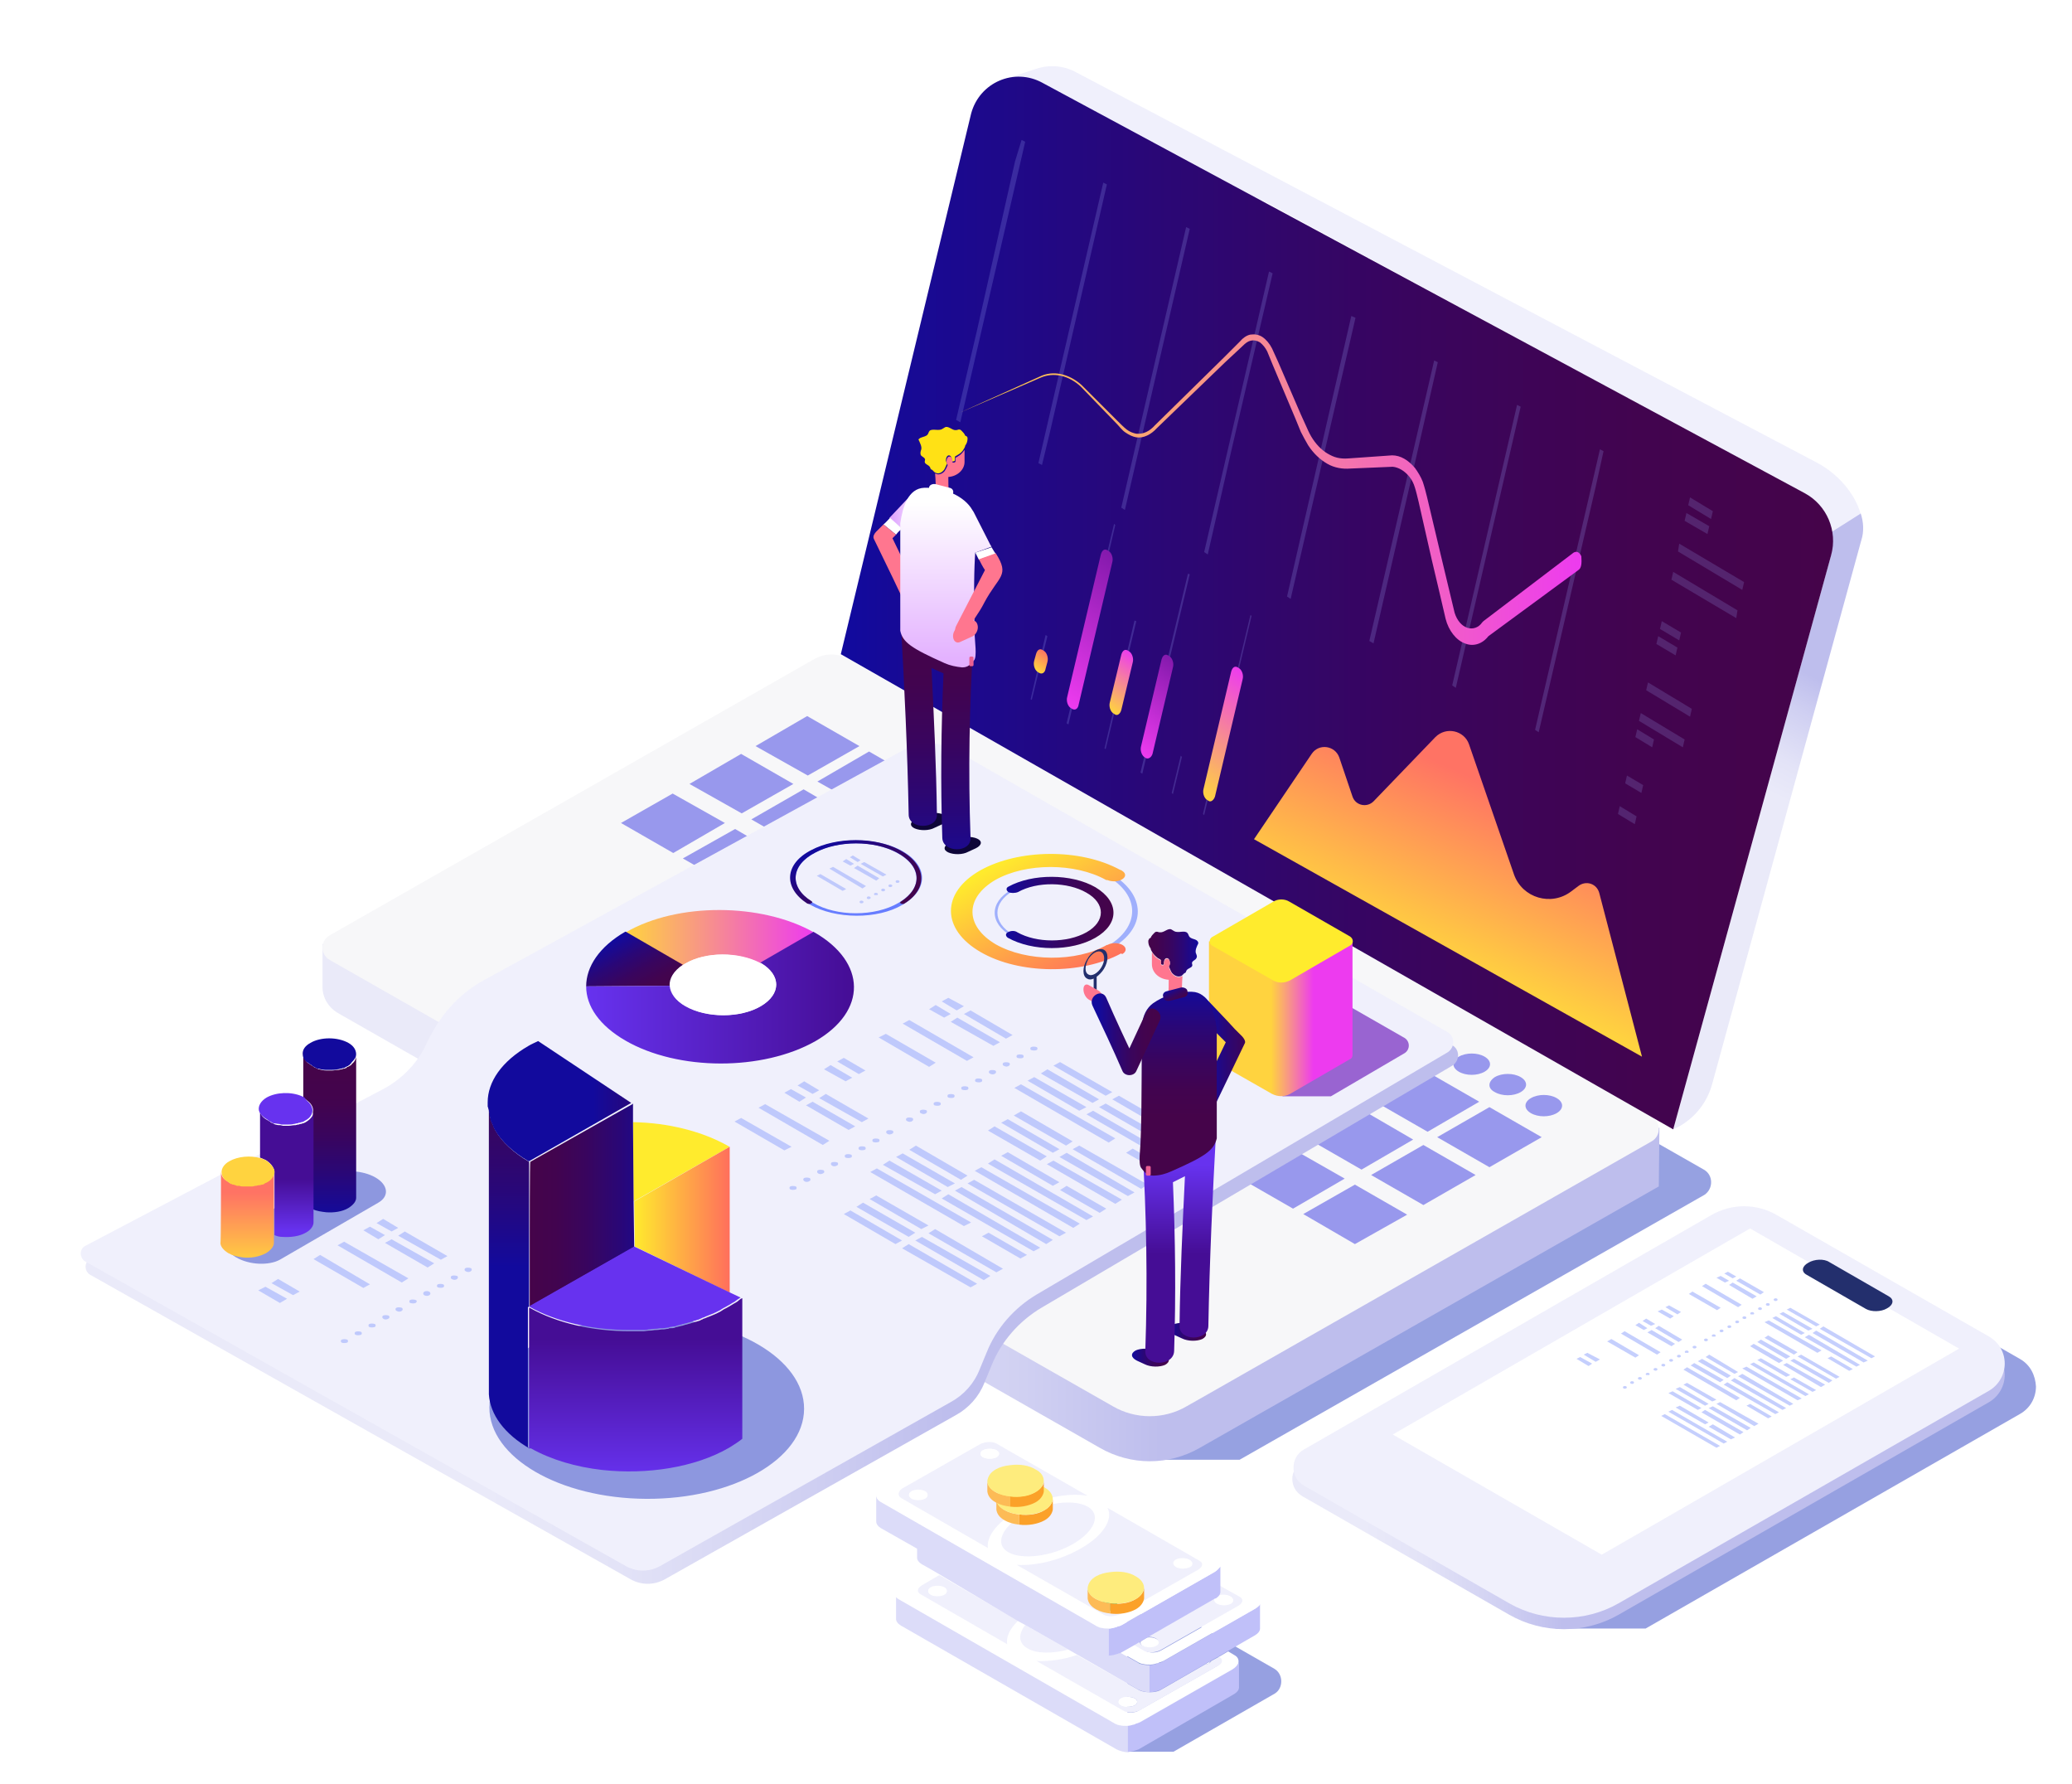 <?xml version="1.0" encoding="utf-8"?>
<!-- Generator: Adobe Illustrator 24.1.1, SVG Export Plug-In . SVG Version: 6.00 Build 0)  -->
<svg version="1.1" id="Layer_1" xmlns="http://www.w3.org/2000/svg" xmlns:xlink="http://www.w3.org/1999/xlink" x="0px" y="0px"
	 viewBox="0 0 345 297" style="enable-background:new 0 0 345 297;" xml:space="preserve">
<style type="text/css">
	.st0{opacity:0.43;fill:#0C25BA;}
	.st1{fill:url(#SVGID_1_);}
	.st2{fill:#F0F0FC;}
	.st3{fill:#FFFFFF;}
	.st4{fill:#232F6D;}
	.st5{opacity:0.6;}
	.st6{fill:#9FAFFC;}
	.st7{opacity:0.43;}
	.st8{fill:#0C25BA;}
	.st9{fill:url(#SVGID_2_);}
	.st10{fill:#F7F7F9;}
	.st11{fill:#9898ED;}
	.st12{fill:url(#SVGID_3_);}
	.st13{fill:url(#SVGID_4_);}
	.st14{opacity:0.21;}
	.st15{filter:url(#Adobe_OpacityMaskFilter);}
	.st16{filter:url(#Adobe_OpacityMaskFilter_1_);}
	.st17{mask:url(#SVGID_5_);fill:url(#SVGID_6_);}
	.st18{fill:url(#SVGID_7_);}
	.st19{fill:url(#SVGID_8_);}
	.st20{opacity:0.19;}
	.st21{opacity:0.21;fill:#9FAFFC;}
	.st22{fill:url(#SVGID_9_);}
	.st23{fill:url(#SVGID_10_);}
	.st24{fill:url(#SVGID_11_);}
	.st25{fill:url(#SVGID_12_);}
	.st26{fill:url(#SVGID_13_);}
	.st27{fill:#DCDCF9;}
	.st28{fill:#C0C0F9;}
	.st29{fill:#3CB779;}
	.st30{fill:#319A60;}
	.st31{fill:#FDBB56;}
	.st32{fill:#FBA129;}
	.st33{fill:#FEEC7D;}
	.st34{fill:url(#SVGID_14_);}
	.st35{fill:#FFE115;}
	.st36{fill:#FF768F;}
	.st37{fill:url(#SVGID_15_);}
	.st38{fill:#0E0638;}
	.st39{fill:url(#SVGID_16_);}
	.st40{fill:url(#SVGID_17_);}
	.st41{fill:#EA6093;}
	.st42{fill:url(#SVGID_18_);}
	.st43{fill:url(#SVGID_19_);}
	.st44{fill:url(#SVGID_20_);}
	.st45{fill:#6732EF;}
	.st46{fill:url(#SVGID_21_);}
	.st47{fill:#FFD33F;}
	.st48{fill:#FFEB2D;}
	.st49{fill:#FFAA11;}
	.st50{fill:url(#SVGID_22_);}
	.st51{fill:url(#SVGID_23_);}
	.st52{fill:url(#SVGID_24_);}
	.st53{fill:url(#SVGID_25_);}
	.st54{fill:url(#SVGID_26_);}
	.st55{fill:url(#SVGID_27_);}
	.st56{fill:url(#SVGID_28_);}
	.st57{fill:url(#SVGID_29_);}
	.st58{filter:url(#Adobe_OpacityMaskFilter_2_);}
	.st59{filter:url(#Adobe_OpacityMaskFilter_3_);}
	.st60{mask:url(#SVGID_30_);fill:url(#SVGID_31_);}
	.st61{fill:#677DFF;}
	.st62{fill:url(#SVGID_32_);}
	.st63{fill:url(#SVGID_33_);}
	.st64{fill:url(#SVGID_34_);}
	.st65{opacity:0.65;fill:#6A1ABA;}
	.st66{fill:url(#SVGID_35_);}
	.st67{fill:url(#SVGID_36_);}
	.st68{fill:url(#SVGID_37_);}
	.st69{fill:url(#SVGID_38_);}
	.st70{fill:url(#SVGID_39_);}
	.st71{fill:url(#SVGID_40_);}
	.st72{fill:url(#SVGID_41_);}
	.st73{fill:url(#SVGID_42_);}
	.st74{fill:url(#SVGID_43_);}
</style>
<g>
	<path class="st0" d="M336.3,226.2l-35.8-20.5c-3.5-2-7.7-2-11.2,0L259,223.1v48h15l62.3-35.7c1.8-1,2.7-2.8,2.7-4.6v0
		C338.9,229,338.1,227.2,336.3,226.2z"/>
	<g>
		<linearGradient id="SVGID_1_" gradientUnits="userSpaceOnUse" x1="198.308" y1="236.742" x2="297.125" y2="236.742">
			<stop  offset="0.292" style="stop-color:#EAEAF9"/>
			<stop  offset="0.388" style="stop-color:#E3E3F7"/>
			<stop  offset="0.525" style="stop-color:#D0D0F2"/>
			<stop  offset="0.627" style="stop-color:#BEBEED"/>
		</linearGradient>
		<path class="st1" d="M286.1,203.4c2.6-1.5,5.8-1.5,8.5,0l36.6,21c1.7,1,2.6,2.7,2.6,4.5v0c0,1.7-0.9,3.5-2.6,4.5l-61.7,35.4
			c-5.6,3.2-12.6,3.2-18.2,0l-34.4-19.7c-2.3-1.3-2.3-4.5,0-5.8L286.1,203.4z"/>
		<path class="st2" d="M284.9,202.3c3.4-2,7.6-2,11,0l35.3,20.2c1.7,1,2.6,2.7,2.6,4.5v0c0,1.7-0.9,3.5-2.6,4.5l-61.7,35.4
			c-5.6,3.2-12.6,3.2-18.2,0l-34.2-19.6c-2.3-1.3-2.3-4.7,0-6L284.9,202.3z"/>
		<polygon class="st3" points="231.9,238.8 280.8,210.6 291.4,204.5 326.2,224.5 277.3,252.7 266.7,258.8 		"/>
		<path class="st4" d="M310.7,217.9l-9.9-5.7c-0.9-0.5-0.8-1.4,0.3-2c1-0.6,2.6-0.7,3.5-0.1l9.9,5.7c0.9,0.5,0.8,1.4-0.3,2
			C313.2,218.4,311.6,218.4,310.7,217.9z"/>
	</g>
	<g class="st5">
		<g>
			<g>
				<path class="st6" d="M295.4,216.5c-0.1-0.1-0.1-0.2,0-0.3c0.1-0.1,0.4-0.1,0.5,0c0.1,0.1,0.1,0.2,0,0.3
					C295.8,216.6,295.5,216.6,295.4,216.5z"/>
				<path class="st6" d="M294.1,217.3c-0.1-0.1-0.1-0.2,0-0.3c0.1-0.1,0.4-0.1,0.5,0c0.1,0.1,0.1,0.2,0,0.3
					C294.5,217.4,294.3,217.4,294.1,217.3z"/>
				<path class="st6" d="M292.8,218c-0.1-0.1-0.1-0.2,0-0.3c0.1-0.1,0.4-0.1,0.5,0c0.1,0.1,0.1,0.2,0,0.3
					C293.2,218.1,293,218.1,292.8,218z"/>
				<path class="st6" d="M291.5,218.8c-0.1-0.1-0.1-0.2,0-0.3c0.1-0.1,0.4-0.1,0.5,0c0.1,0.1,0.1,0.2,0,0.3
					C291.9,218.8,291.7,218.8,291.5,218.8z"/>
				<path class="st6" d="M290.2,219.5c-0.1-0.1-0.1-0.2,0-0.3c0.1-0.1,0.4-0.1,0.5,0c0.1,0.1,0.1,0.2,0,0.3
					C290.6,219.6,290.4,219.6,290.2,219.5z"/>
				<path class="st6" d="M289,220.2c-0.1-0.1-0.1-0.2,0-0.3c0.1-0.1,0.4-0.1,0.5,0c0.1,0.1,0.1,0.2,0,0.3
					C289.3,220.3,289.1,220.3,289,220.2z"/>
				<path class="st6" d="M287.7,221c-0.1-0.1-0.1-0.2,0-0.3c0.1-0.1,0.4-0.1,0.5,0c0.1,0.1,0.1,0.2,0,0.3
					C288,221.1,287.8,221.1,287.7,221z"/>
				<path class="st6" d="M286.4,221.7c-0.1-0.1-0.1-0.2,0-0.3c0.1-0.1,0.4-0.1,0.5,0c0.1,0.1,0.1,0.2,0,0.3
					C286.7,221.8,286.5,221.8,286.4,221.7z"/>
				<path class="st6" d="M285.1,222.5c-0.1-0.1-0.1-0.2,0-0.3c0.1-0.1,0.4-0.1,0.5,0c0.1,0.1,0.1,0.2,0,0.3
					C285.4,222.5,285.2,222.5,285.1,222.5z"/>
				<path class="st6" d="M283.8,223.2c-0.1-0.1-0.1-0.2,0-0.3c0.1-0.1,0.4-0.1,0.5,0c0.1,0.1,0.1,0.2,0,0.3
					C284.2,223.3,283.9,223.3,283.8,223.2z"/>
			</g>
		</g>
		<polygon class="st6" points="302.4,220.8 297.5,218 298.1,217.7 303,220.5 		"/>
		<polygon class="st6" points="301.1,221.5 296.3,218.7 296.9,218.4 301.8,221.2 		"/>
		<polygon class="st6" points="299.9,222.2 295.1,219.4 295.7,219.1 300.5,221.9 		"/>
		<polygon class="st6" points="302.6,225.2 293.8,220.1 294.5,219.8 303.3,224.8 		"/>
		<polygon class="st6" points="298.7,225.5 293.8,222.7 294.4,222.3 299.3,225.1 		"/>
		<polygon class="st6" points="297.4,226.2 292.6,223.4 293.2,223 298.1,225.8 		"/>
		<polygon class="st6" points="296.2,226.9 291.4,224.1 292,223.7 296.9,226.5 		"/>
		<polygon class="st6" points="312.2,225.8 303.6,220.8 303,221.2 311.6,226.1 		"/>
		<polygon class="st6" points="311,226.5 302.4,221.5 301.8,221.9 310.3,226.8 		"/>
		<polygon class="st6" points="309.7,227.2 301.2,222.2 300.5,222.6 309.1,227.5 		"/>
		<polygon class="st6" points="308.5,227.9 304.9,225.8 304.3,226.1 307.9,228.2 		"/>
		<polygon class="st6" points="306.3,229.2 299.9,225.5 299.3,225.8 305.7,229.5 		"/>
		<polygon class="st6" points="305.1,229.8 298.7,226.2 298.1,226.5 304.5,230.2 		"/>
		<polygon class="st6" points="303.9,230.5 297.5,226.9 296.9,227.2 303.2,230.9 		"/>
		<polygon class="st6" points="297.4,229.2 292.6,226.4 293.2,226.1 298.1,228.9 		"/>
		<polygon class="st6" points="302.4,231.4 298.7,229.3 298.1,229.6 301.8,231.7 		"/>
		<polygon class="st6" points="301.2,232.1 292,226.8 291.4,227.1 300.6,232.4 		"/>
		<polygon class="st6" points="300,232.8 290.8,227.5 290.1,227.8 299.3,233.1 		"/>
		<polygon class="st6" points="293.7,215.1 289.7,212.8 289.1,213.2 293.1,215.5 		"/>
		<polygon class="st6" points="292.5,215.8 288.5,213.5 287.9,213.9 291.8,216.2 		"/>
		<polygon class="st6" points="290,217.2 284,213.7 283.4,214.1 289.4,217.6 		"/>
		<polygon class="st6" points="281.8,215 281.2,215.4 285.9,218.1 286.5,217.7 		"/>
		<polygon class="st6" points="287.7,211.7 287.1,212 288.5,212.8 289.1,212.5 		"/>
		<polygon class="st6" points="286.5,212.4 285.8,212.7 287.2,213.5 287.9,213.2 		"/>
		<polygon class="st6" points="277.9,217.3 277.3,217.6 279.3,218.8 279.9,218.4 		"/>
		<polygon class="st6" points="276.7,218 276,218.3 278.1,219.5 278.7,219.1 		"/>
	</g>
	<g class="st5">
		<g>
			<g>
				<path class="st6" d="M281.9,224.4c-0.1-0.1-0.1-0.2,0-0.3c0.1-0.1,0.4-0.1,0.5,0c0.1,0.1,0.1,0.2,0,0.3S282,224.5,281.9,224.4z"
					/>
				<path class="st6" d="M280.6,225.2c-0.1-0.1-0.1-0.2,0-0.3c0.1-0.1,0.4-0.1,0.5,0c0.1,0.1,0.1,0.2,0,0.3
					C280.9,225.2,280.7,225.2,280.6,225.2z"/>
				<path class="st6" d="M279.3,225.9c-0.1-0.1-0.1-0.2,0-0.3c0.1-0.1,0.4-0.1,0.5,0c0.1,0.1,0.1,0.2,0,0.3
					C279.7,226,279.4,226,279.3,225.9z"/>
				<path class="st6" d="M278,226.6c-0.1-0.1-0.1-0.2,0-0.3c0.1-0.1,0.4-0.1,0.5,0c0.1,0.1,0.1,0.2,0,0.3
					C278.4,226.7,278.1,226.7,278,226.6z"/>
				<path class="st6" d="M276.7,227.4c-0.1-0.1-0.1-0.2,0-0.3c0.1-0.1,0.4-0.1,0.5,0c0.1,0.1,0.1,0.2,0,0.3
					C277.1,227.5,276.9,227.5,276.7,227.4z"/>
				<path class="st6" d="M275.4,228.1c-0.1-0.1-0.1-0.2,0-0.3s0.4-0.1,0.5,0c0.1,0.1,0.1,0.2,0,0.3
					C275.8,228.2,275.6,228.2,275.4,228.1z"/>
				<path class="st6" d="M274.1,228.9c-0.1-0.1-0.1-0.2,0-0.3c0.1-0.1,0.4-0.1,0.5,0c0.1,0.1,0.1,0.2,0,0.3
					C274.5,228.9,274.3,228.9,274.1,228.9z"/>
				<path class="st6" d="M272.8,229.6c-0.1-0.1-0.1-0.2,0-0.3c0.1-0.1,0.4-0.1,0.5,0c0.1,0.1,0.1,0.2,0,0.3
					C273.2,229.7,273,229.7,272.8,229.6z"/>
				<path class="st6" d="M271.5,230.3c-0.1-0.1-0.1-0.2,0-0.3s0.4-0.1,0.5,0c0.1,0.1,0.1,0.2,0,0.3
					C271.9,230.4,271.7,230.4,271.5,230.3z"/>
				<path class="st6" d="M270.3,231.1c-0.1-0.1-0.1-0.2,0-0.3s0.4-0.1,0.5,0c0.1,0.1,0.1,0.2,0,0.3
					C270.6,231.2,270.4,231.2,270.3,231.1z"/>
			</g>
		</g>
		<polygon class="st6" points="288.8,228.7 284,225.9 284.6,225.5 289.4,228.4 		"/>
		<polygon class="st6" points="287.6,229.4 282.7,226.6 283.4,226.2 288.2,229 		"/>
		<polygon class="st6" points="286.4,230.1 281.5,227.3 282.1,226.9 287,229.7 		"/>
		<polygon class="st6" points="289.1,233.1 280.3,228 280.9,227.6 289.7,232.7 		"/>
		<polygon class="st6" points="285.1,233.3 280.3,230.5 280.9,230.2 285.8,233 		"/>
		<polygon class="st6" points="283.9,234 279,231.2 279.7,230.9 284.5,233.7 		"/>
		<polygon class="st6" points="282.7,234.7 277.8,231.9 278.5,231.6 283.3,234.4 		"/>
		<polygon class="st6" points="298.6,233.7 290.1,228.7 289.4,229.1 298,234 		"/>
		<polygon class="st6" points="297.4,234.4 288.8,229.4 288.2,229.8 296.8,234.7 		"/>
		<polygon class="st6" points="296.2,235.1 287.6,230.1 287,230.5 295.6,235.4 		"/>
		<polygon class="st6" points="295,235.8 291.4,233.7 290.8,234 294.4,236.1 		"/>
		<polygon class="st6" points="292.8,237 286.4,233.4 285.8,233.7 292.1,237.4 		"/>
		<polygon class="st6" points="291.5,237.7 285.2,234.1 284.5,234.4 290.9,238.1 		"/>
		<polygon class="st6" points="290.3,238.4 283.9,234.7 283.3,235.1 289.7,238.8 		"/>
		<polygon class="st6" points="283.9,237.1 279,234.3 279.7,234 284.5,236.8 		"/>
		<polygon class="st6" points="288.9,239.3 285.2,237.1 284.5,237.5 288.2,239.6 		"/>
		<polygon class="st6" points="287.6,240 278.4,234.7 277.8,235 287,240.3 		"/>
		<polygon class="st6" points="286.4,240.7 277.2,235.4 276.6,235.7 285.8,241 		"/>
		<polygon class="st6" points="280.1,223 276.2,220.7 275.6,221.1 279.5,223.4 		"/>
		<polygon class="st6" points="278.9,223.7 275,221.4 274.3,221.8 278.3,224.1 		"/>
		<polygon class="st6" points="276.5,225.1 270.5,221.6 269.9,222 275.9,225.5 		"/>
		<polygon class="st6" points="268.3,222.9 267.6,223.3 272.3,226 272.9,225.6 		"/>
		<polygon class="st6" points="274.1,219.5 273.5,219.9 274.9,220.7 275.6,220.4 		"/>
		<polygon class="st6" points="272.9,220.2 272.3,220.6 273.7,221.4 274.3,221.1 		"/>
		<polygon class="st6" points="264.3,225.2 263.7,225.5 265.7,226.7 266.4,226.3 		"/>
		<polygon class="st6" points="263.1,225.9 262.5,226.2 264.5,227.4 265.1,227 		"/>
	</g>
</g>
<g class="st7">
	<g>
		<path class="st8" d="M283.7,194.7L150,118.5c-1.8-1-3.9-1-5.7,0l-80.7,46c-1.6,0.9-1.6,3.2,0,4.1L194,243h12.4l77.4-44.1
			C285.3,197.9,285.3,195.6,283.7,194.7z"/>
	</g>
</g>
<g>
	<g>
		<g>
			<g>
				
					<linearGradient id="SVGID_2_" gradientUnits="userSpaceOnUse" x1="4172.702" y1="200.187" x2="4395.296" y2="200.187" gradientTransform="matrix(1 0 0 1 -4119.05 0)">
					<stop  offset="0.292" style="stop-color:#EAEAF9"/>
					<stop  offset="0.388" style="stop-color:#E3E3F7"/>
					<stop  offset="0.525" style="stop-color:#D0D0F2"/>
					<stop  offset="0.627" style="stop-color:#BEBEED"/>
				</linearGradient>
				<path class="st9" d="M197.9,233.9c-4,2.3-8.9,2.2-12.8-0.1L53.7,157.1l0,0.1v7.1c0,1.8,1,3.4,2.5,4.3L183.1,241
					c5.2,3,11.5,3,16.7,0l76.4-43.5l0.1-9.8L197.9,233.9z"/>
				<g>
					<path class="st10" d="M197.6,234.1L275,190c1.6-0.9,1.6-3.2,0-4.1l-133.7-76.2c-1.8-1-3.9-1-5.7,0l-80.7,46
						c-1.6,0.9-1.6,3.2,0,4.1l130.4,74.3C189.1,236.3,193.8,236.3,197.6,234.1z"/>
				</g>
			</g>
			<g>
				<g>
					<path class="st11" d="M242.9,178.4c1.2,0.7,3.1,0.7,4.3,0c1.2-0.7,1.2-1.8,0-2.5c-1.2-0.7-3.1-0.7-4.3,0
						C241.7,176.6,241.7,177.7,242.9,178.4z"/>
				</g>
				<g>
					<path class="st11" d="M248.9,181.8c1.2,0.7,3.1,0.7,4.3,0c1.2-0.7,1.2-1.8,0-2.5c-1.2-0.7-3.1-0.7-4.3,0
						C247.7,180.1,247.7,181.2,248.9,181.8z"/>
				</g>
				<g>
					<path class="st11" d="M254.9,185.3c1.2,0.7,3.1,0.7,4.3,0c1.2-0.7,1.2-1.8,0-2.5c-1.2-0.7-3.1-0.7-4.3,0
						C253.7,183.5,253.7,184.6,254.9,185.3z"/>
				</g>
			</g>
			<g>
				<path class="st11" d="M112.9,184.1l25.2,14.4c2.8,1.6,7.7,1.4,11-0.5l9.2-5.3c3.3-1.9,3.6-4.7,0.8-6.3L134,172.1
					c-2.8-1.6-7.7-1.4-11,0.5l-9.2,5.3C110.5,179.7,110.1,182.5,112.9,184.1z"/>
			</g>
			<linearGradient id="SVGID_3_" gradientUnits="userSpaceOnUse" x1="288.042" y1="148.753" x2="315.521" y2="93.796">
				<stop  offset="0.292" style="stop-color:#EAEAF9"/>
				<stop  offset="0.388" style="stop-color:#E3E3F7"/>
				<stop  offset="0.525" style="stop-color:#D0D0F2"/>
				<stop  offset="0.627" style="stop-color:#BEBEED"/>
			</linearGradient>
			<path class="st12" d="M309.9,90l-24.8,90.4c-0.9,3.4-3.3,6.2-6.5,7.6l26.2-95.3c0.4-1.4,0.4-2.9,0.1-4.2l4.9-3.1
				C310.3,86.9,310.4,88.5,309.9,90z"/>
			<path class="st2" d="M167.2,13.2l5.2-1.7c2.3-0.8,4.8-0.6,6.9,0.6l123.2,64.9c3.4,1.8,6.3,5,7.3,8.5l-4.9,3.1
				c-0.5-2.7-2.2-5.1-4.7-6.5l-90.1-48.8l0,0.2L167.2,13.2z"/>
			<g>
				<g>
					<g>
						<polygon class="st11" points="134.5,129.1 125.8,124.2 134.4,119.2 143.1,124.2 						"/>
					</g>
					<g>
						<polygon class="st11" points="144.8,135 136.1,130.1 144.7,125.1 153.4,130.1 						"/>
					</g>
					<g>
						<polygon class="st11" points="155.1,141 146.4,136 155.1,131.1 163.8,136 						"/>
					</g>
					<g>
						<polygon class="st11" points="165.5,146.9 156.8,141.9 165.4,137 174.1,142 						"/>
					</g>
					<g>
						<polygon class="st11" points="175.8,152.8 167.1,147.8 175.7,142.9 184.4,147.9 						"/>
					</g>
					<g>
						<polygon class="st11" points="186.1,158.7 177.4,153.8 186,148.8 194.7,153.8 						"/>
					</g>
					<g>
						<polygon class="st11" points="196.4,164.7 187.7,159.7 196.4,154.7 205,159.7 						"/>
					</g>
					<g>
						<polygon class="st11" points="206.7,170.6 198.1,165.6 206.7,160.7 215.4,165.6 						"/>
					</g>
					<g>
						<polygon class="st11" points="217.1,176.5 208.4,171.5 217,166.6 225.7,171.6 						"/>
					</g>
					<g>
						<polygon class="st11" points="227.4,182.4 218.7,177.5 227.3,172.5 236,177.5 						"/>
					</g>
					<g>
						<polygon class="st11" points="237.7,188.4 229,183.4 237.6,178.4 246.3,183.4 						"/>
					</g>
					<g>
						<polygon class="st11" points="248,194.3 239.3,189.3 248,184.3 256.7,189.3 						"/>
					</g>
				</g>
				<g>
					<g>
						<polygon class="st11" points="123.5,135.4 114.8,130.5 123.4,125.5 132.1,130.5 						"/>
					</g>
					<g>
						<polygon class="st11" points="133.8,141.4 125.1,136.4 133.8,131.4 142.4,136.4 						"/>
					</g>
					<g>
						<polygon class="st11" points="144.1,147.3 135.4,142.3 144.1,137.4 152.7,142.3 						"/>
					</g>
					<g>
						<polygon class="st11" points="154.5,153.2 145.8,148.2 154.4,143.3 163.1,148.3 						"/>
					</g>
					<g>
						<polygon class="st11" points="164.8,159.1 156.1,154.1 164.7,149.2 173.4,154.2 						"/>
					</g>
					<g>
						<polygon class="st11" points="175.1,165.1 166.4,160.1 175,155.1 183.7,160.1 						"/>
					</g>
					<g>
						<polygon class="st11" points="185.4,171 176.7,166 185.4,161.1 194,166 						"/>
					</g>
					<g>
						<polygon class="st11" points="195.7,176.9 187,171.9 195.7,167 204.3,171.9 						"/>
					</g>
					<g>
						<polygon class="st11" points="206.1,182.8 197.4,177.8 206,172.9 214.7,177.9 						"/>
					</g>
					<g>
						<polygon class="st11" points="216.4,188.7 207.7,183.8 216.3,178.8 225,183.8 						"/>
					</g>
					<g>
						<polygon class="st11" points="226.7,194.7 218,189.7 226.7,184.7 235.3,189.7 						"/>
					</g>
					<g>
						<polygon class="st11" points="237,200.6 228.3,195.6 237,190.6 245.7,195.6 						"/>
					</g>
				</g>
				<g>
					<g>
						<polygon class="st11" points="112.1,142 103.4,137 112,132.1 120.7,137 						"/>
					</g>
					<g>
						<polygon class="st11" points="122.4,147.9 113.7,142.9 122.4,138 131,143 						"/>
					</g>
					<g>
						<polygon class="st11" points="132.7,153.8 124,148.8 132.7,143.9 141.4,148.9 						"/>
					</g>
					<g>
						<polygon class="st11" points="143.1,159.8 134.4,154.8 143,149.8 151.7,154.8 						"/>
					</g>
					<g>
						<polygon class="st11" points="153.4,165.7 144.7,160.7 153.3,155.7 162,160.7 						"/>
					</g>
					<g>
						<polygon class="st11" points="163.7,171.6 155,166.6 163.6,161.7 172.3,166.6 						"/>
					</g>
					<g>
						<polygon class="st11" points="174,177.5 165.4,172.5 174,167.6 182.7,172.6 						"/>
					</g>
					<g>
						<polygon class="st11" points="184.3,183.4 175.7,178.5 184.3,173.5 193,178.5 						"/>
					</g>
					<g>
						<polygon class="st11" points="194.7,189.4 186,184.4 194.6,179.4 203.3,184.4 						"/>
					</g>
					<g>
						<polygon class="st11" points="205,195.3 196.3,190.3 204.9,185.3 213.6,190.3 						"/>
					</g>
					<g>
						<polygon class="st11" points="215.3,201.2 206.6,196.2 215.3,191.3 223.9,196.2 						"/>
					</g>
					<g>
						<polygon class="st11" points="225.6,207.1 217,202.1 225.6,197.2 234.3,202.2 						"/>
					</g>
				</g>
			</g>
			<g>
				<linearGradient id="SVGID_4_" gradientUnits="userSpaceOnUse" x1="140.051" y1="100.406" x2="305.244" y2="100.406">
					<stop  offset="1.081080e-02" style="stop-color:#120A9D"/>
					<stop  offset="5.082106e-02" style="stop-color:#160A97"/>
					<stop  offset="0.317" style="stop-color:#2A0776"/>
					<stop  offset="0.571" style="stop-color:#39055E"/>
					<stop  offset="0.805" style="stop-color:#42044F"/>
					<stop  offset="1" style="stop-color:#45044A"/>
				</linearGradient>
				<path class="st13" d="M161.7,18.9l-21.7,90L278.6,188l26.3-95.6c1.1-4-0.7-8.3-4.4-10.3L173.6,13.8
					C168.9,11.2,163.1,13.7,161.7,18.9z"/>
			</g>
			<path class="st3" d="M118.1,201.9l-4.5-2.6c-0.6-0.4-1.1-1.3-1.1-2.2s0.5-1.2,1.1-0.9l4.5,2.6c0.6,0.4,1.1,1.3,1.1,2.2
				S118.7,202.2,118.1,201.9z"/>
		</g>
		<g>
			<g class="st14">
				<path class="st6" d="M169,26.9c0,0-0.9,4-0.9,4c0,0-0.9,4-0.9,4c0,0-0.9,4-0.9,4c0,0-0.9,4-0.9,4c0,0-0.9,4-0.9,4
					c0,0-0.9,4-0.9,4c0,0-0.9,4-0.9,4c0,0-3.5,15-3.5,15c0,0,0.7,0.4,0.7,0.4l10.8-46.7l-0.6-0.3L169,26.9z"/>
				<polygon class="st6" points="172.9,77.1 173.5,77.4 174.9,71.6 184.3,30.7 183.7,30.4 				"/>
				<polygon class="st6" points="186.7,84.5 187.3,84.9 190,73.2 198.1,38.1 197.5,37.8 				"/>
				<polygon class="st6" points="200.5,91.9 201.1,92.3 205.1,74.7 211.9,45.5 211.3,45.2 				"/>
				<polygon class="st6" points="214.3,99.3 214.9,99.7 220.3,76.3 225.7,52.9 225,52.6 				"/>
				<polygon class="st6" points="228,106.7 228.7,107.1 235.4,77.9 239.4,60.3 238.8,60 				"/>
				<polygon class="st6" points="241.8,114.1 242.4,114.5 250.5,79.4 253.2,67.7 252.6,67.4 				"/>
				<polygon class="st6" points="266.4,74.8 255.6,121.5 256.2,121.9 265.7,81 267,75.1 				"/>
			</g>
			<defs>
				<filter id="Adobe_OpacityMaskFilter" filterUnits="userSpaceOnUse" x="159.5" y="55.9" width="103.8" height="51.6">
					<feFlood  style="flood-color:white;flood-opacity:1" result="back"/>
					<feBlend  in="SourceGraphic" in2="back" mode="normal"/>
				</filter>
			</defs>
			<mask maskUnits="userSpaceOnUse" x="159.5" y="55.9" width="103.8" height="51.6" id="SVGID_5_">
				<g class="st15">
					<defs>
						<filter id="Adobe_OpacityMaskFilter_1_" filterUnits="userSpaceOnUse" x="159.5" y="55.9" width="103.8" height="51.6">
							<feFlood  style="flood-color:white;flood-opacity:1" result="back"/>
							<feBlend  in="SourceGraphic" in2="back" mode="normal"/>
						</filter>
					</defs>
					<mask maskUnits="userSpaceOnUse" x="159.5" y="55.9" width="103.8" height="51.6" id="SVGID_5_">
						<g class="st16">
						</g>
					</mask>
					
						<linearGradient id="SVGID_6_" gradientUnits="userSpaceOnUse" x1="-775.604" y1="1338.529" x2="-643.637" y2="1338.529" gradientTransform="matrix(0.746 0.402 -0.274 1.193 1108.234 -1234.618)">
						<stop  offset="0" style="stop-color:#808080"/>
						<stop  offset="1" style="stop-color:#FFFFFF"/>
					</linearGradient>
					<path class="st17" d="M262.8,94.9l-15.1,11.1l0.2-0.2c-1,1.4-2.6,1.9-4,1.3c-1.4-0.5-2.7-2.1-3.2-4.1c-0.8-3.4-1.5-6.5-2.3-9.8
						l-2.2-9.7c-0.2-0.8-0.4-1.7-0.6-2.3c-0.2-0.7-0.5-1.3-0.9-1.8c-0.8-1-1.8-1.6-2.8-1.7l-7.1,0.3c-1.2,0.1-2.6-0.1-3.8-0.8
						c-1.2-0.7-2.3-1.7-3.2-3.1c-0.4-0.7-0.8-1.4-1.2-2.2l-0.9-2.2l-1.9-4.5l-1.9-4.5l-0.9-2.2c-0.3-0.6-0.7-1.1-1.2-1.5
						c-0.5-0.3-1-0.4-1.5-0.3c-0.5,0.1-0.9,0.4-1.4,0.9l-2.9,2.7l-5.7,5.5l-5.7,5.5c-0.9,1-2.2,1.7-3.4,1.5
						c-0.6-0.1-1.2-0.4-1.8-0.8c-0.6-0.4-1-1-1.5-1.5l-5.9-6.1c-2-1.9-4.6-2.5-6.8-1.5l-13.4,5.8l13.3-6c2.2-1.1,4.9-0.5,7,1.4l6,6
						c0.5,0.5,1,1,1.5,1.4c0.5,0.4,1.1,0.6,1.6,0.7c1.2,0.1,2.2-0.4,3.1-1.4l5.7-5.6l5.7-5.6l2.8-2.8c0.4-0.5,1.1-1,1.7-1.1
						c0.7-0.1,1.4,0,2,0.4c0.6,0.4,1.2,1.1,1.6,1.9l1,2.2l1.9,4.4l1.9,4.4l1,2.2c0.3,0.7,0.6,1.3,1,1.9c0.8,1.2,1.8,2.1,2.8,2.6
						c1.1,0.6,2.1,0.7,3.3,0.6l7.1-0.5c1.4,0,2.7,0.8,3.8,2.1c0.5,0.7,1,1.5,1.3,2.3c0.3,0.9,0.5,1.7,0.7,2.5l2.3,9.7l2.3,9.6
						c0.4,1.3,1.2,2.2,2.1,2.5c0.9,0.3,1.9,0,2.5-0.9l0.1-0.1l0.1-0.1l15-11.4c0.5-0.3,1-0.1,1.3,0.6
						C263.4,93.8,263.3,94.6,262.8,94.9C262.8,94.9,262.8,94.9,262.8,94.9z"/>
				</g>
			</mask>
			<linearGradient id="SVGID_7_" gradientUnits="userSpaceOnUse" x1="159.485" y1="81.674" x2="263.289" y2="81.674">
				<stop  offset="0" style="stop-color:#FFD33F"/>
				<stop  offset="1" style="stop-color:#ED3BEF"/>
			</linearGradient>
			<path class="st18" d="M262.8,94.9l-15.1,11.1l0.2-0.2c-1,1.4-2.6,1.9-4,1.3c-1.4-0.5-2.7-2.1-3.2-4.1c-0.8-3.4-1.5-6.5-2.3-9.8
				l-2.2-9.7c-0.2-0.8-0.4-1.7-0.6-2.3c-0.2-0.7-0.5-1.3-0.9-1.8c-0.8-1-1.8-1.6-2.8-1.7l-7.1,0.3c-1.2,0.1-2.6-0.1-3.8-0.8
				c-1.2-0.7-2.3-1.7-3.2-3.1c-0.4-0.7-0.8-1.4-1.2-2.2l-0.9-2.2l-1.9-4.5l-1.9-4.5l-0.9-2.2c-0.3-0.6-0.7-1.1-1.2-1.5
				c-0.5-0.3-1-0.4-1.5-0.3c-0.5,0.1-0.9,0.4-1.4,0.9l-2.9,2.7l-5.7,5.5l-5.7,5.5c-0.9,1-2.2,1.7-3.4,1.5c-0.6-0.1-1.2-0.4-1.8-0.8
				c-0.6-0.4-1-1-1.5-1.5l-5.9-6.1c-2-1.9-4.6-2.5-6.8-1.5l-13.4,5.8l13.3-6c2.2-1.1,4.9-0.5,7,1.4l6,6c0.5,0.5,1,1,1.5,1.4
				c0.5,0.4,1.1,0.6,1.6,0.7c1.2,0.1,2.2-0.4,3.1-1.4l5.7-5.6l5.7-5.6l2.8-2.8c0.4-0.5,1.1-1,1.7-1.1c0.7-0.1,1.4,0,2,0.4
				c0.6,0.4,1.2,1.1,1.6,1.9l1,2.2l1.9,4.4l1.9,4.4l1,2.2c0.3,0.7,0.6,1.3,1,1.9c0.8,1.2,1.8,2.1,2.8,2.6c1.1,0.6,2.1,0.7,3.3,0.6
				l7.1-0.5c1.4,0,2.7,0.8,3.8,2.1c0.5,0.7,1,1.5,1.3,2.3c0.3,0.9,0.5,1.7,0.7,2.5l2.3,9.7l2.3,9.6c0.4,1.3,1.2,2.2,2.1,2.5
				c0.9,0.3,1.9,0,2.5-0.9l0.1-0.1l0.1-0.1l15-11.4c0.5-0.3,1-0.1,1.3,0.6C263.4,93.8,263.3,94.6,262.8,94.9
				C262.8,94.9,262.8,94.9,262.8,94.9z"/>
		</g>
		
			<linearGradient id="SVGID_8_" gradientUnits="userSpaceOnUse" x1="-8680.545" y1="159.796" x2="-8668.341" y2="132.695" gradientTransform="matrix(1 0 0 1 8920.732 0)">
			<stop  offset="0" style="stop-color:#FFD33F"/>
			<stop  offset="1" style="stop-color:#FF7364"/>
		</linearGradient>
		<path class="st19" d="M208.8,139.7l9.6-14.2c1.2-1.8,3.9-1.4,4.6,0.6l2.2,6.5c0.5,1.5,2.4,1.9,3.5,0.8l10.3-10.7
			c1.8-1.8,4.8-1.1,5.6,1.2l7.5,21.7c1.4,3.9,6.2,5.3,9.5,2.8l1.2-0.9c1.3-1,3.1-0.4,3.5,1.2l7.1,27.2L208.8,139.7z"/>
		<g class="st20">
			<polygon class="st6" points="290.4,96.9 279.6,90.5 279.4,91.8 290.1,98.2 			"/>
			<polygon class="st6" points="289.3,101.6 278.6,95.2 278.3,96.5 289.1,102.9 			"/>
			<polygon class="st6" points="281.4,82.8 281.1,84.1 284.9,86.4 285.2,85.1 			"/>
			<polygon class="st6" points="280.8,85.4 280.5,86.7 284.3,88.9 284.6,87.6 			"/>
			<polygon class="st6" points="276.7,103.4 276.4,104.7 279.6,106.6 279.9,105.3 			"/>
			<polygon class="st6" points="276.1,105.9 275.8,107.2 279,109.1 279.3,107.8 			"/>
			<polygon class="st6" points="274.4,113.6 274.1,114.9 281.4,119.3 281.7,118 			"/>
			<polygon class="st6" points="273.2,118.7 272.9,120 280.2,124.4 280.5,123.1 			"/>
			<polygon class="st6" points="272.6,121.4 272.3,122.7 275.1,124.4 275.4,123.1 			"/>
			<polygon class="st6" points="270.9,129.1 270.6,130.4 273.3,132 273.6,130.7 			"/>
			<polygon class="st6" points="269.7,134.2 269.4,135.5 272.2,137.2 272.5,135.9 			"/>
		</g>
		<g>
			<polygon class="st21" points="171.8,116.5 171.6,116.4 174.1,105.7 174.4,105.9 			"/>
			<polygon class="st21" points="177.9,120.6 177.6,120.4 185.5,87.2 185.7,87.4 			"/>
			<polygon class="st21" points="188.9,103.3 183.9,124.6 184.1,124.7 189.2,103.4 			"/>
			<polygon class="st21" points="190.2,128.8 189.9,128.6 197.8,95.5 198.1,95.6 			"/>
			<polygon class="st21" points="195.3,132.2 195.1,132 196.6,125.8 196.8,126 			"/>
			<polygon class="st21" points="200.5,135.7 200.3,135.5 208.2,102.4 208.4,102.5 			"/>
			
				<linearGradient id="SVGID_9_" gradientUnits="userSpaceOnUse" x1="175.415" y1="1211.966" x2="175.415" y2="1189.298" gradientTransform="matrix(0.748 0.5 0.158 1.443 -139.815 -1715.866)">
				<stop  offset="0" style="stop-color:#ED3BEF"/>
				<stop  offset="1" style="stop-color:#8319AC"/>
			</linearGradient>
			<path class="st22" d="M178.5,118l-0.3-0.2c-0.4-0.3-0.7-1.1-0.5-1.8l5.6-23.7c0.2-0.7,0.6-1,1.1-0.7l0.3,0.2
				c0.4,0.3,0.7,1.1,0.5,1.8l-5.6,23.7C179.5,118,179,118.3,178.5,118z"/>
			
				<linearGradient id="SVGID_10_" gradientUnits="userSpaceOnUse" x1="204.568" y1="1212.073" x2="204.568" y2="1193.077" gradientTransform="matrix(0.748 0.5 0.158 1.443 -139.815 -1715.866)">
				<stop  offset="0" style="stop-color:#FFD33F"/>
				<stop  offset="1" style="stop-color:#ED3BEF"/>
			</linearGradient>
			<path class="st23" d="M201.2,133.3l-0.3-0.2c-0.4-0.3-0.7-1.1-0.5-1.8l4.6-19.5c0.2-0.7,0.6-1,1.1-0.7l0.3,0.2
				c0.4,0.3,0.7,1.1,0.5,1.8l-4.6,19.5C202.1,133.2,201.6,133.6,201.2,133.3z"/>
			
				<linearGradient id="SVGID_11_" gradientUnits="userSpaceOnUse" x1="189.434" y1="1211.944" x2="189.434" y2="1197.355" gradientTransform="matrix(0.748 0.5 0.158 1.443 -139.815 -1715.866)">
				<stop  offset="0" style="stop-color:#ED3BEF"/>
				<stop  offset="1" style="stop-color:#8319AC"/>
			</linearGradient>
			<path class="st24" d="M190.8,126.2l-0.3-0.2c-0.4-0.3-0.7-1.1-0.5-1.8l3.4-14.4c0.2-0.7,0.6-1,1.1-0.7l0.3,0.2
				c0.4,0.3,0.7,1.1,0.5,1.8l-3.4,14.4C191.7,126.1,191.2,126.4,190.8,126.2z"/>
			
				<linearGradient id="SVGID_12_" gradientUnits="userSpaceOnUse" x1="162.737" y1="1210.263" x2="162.737" y2="1207.178" gradientTransform="matrix(0.748 0.5 0.158 1.443 -139.815 -1715.866)">
				<stop  offset="0" style="stop-color:#FFD33F"/>
				<stop  offset="1" style="stop-color:#FF7364"/>
			</linearGradient>
			<path class="st25" d="M173,112l-0.3-0.2c-0.4-0.3-0.7-1.1-0.5-1.8l0.3-1.1c0.2-0.7,0.6-1,1.1-0.7l0.3,0.2
				c0.4,0.3,0.7,1.1,0.5,1.8l-0.3,1.1C174,112,173.5,112.3,173,112z"/>
			
				<linearGradient id="SVGID_13_" gradientUnits="userSpaceOnUse" x1="181.484" y1="1209.14" x2="181.484" y2="1200.156" gradientTransform="matrix(0.748 0.5 0.158 1.443 -139.815 -1715.866)">
				<stop  offset="0" style="stop-color:#FFD33F"/>
				<stop  offset="1" style="stop-color:#ED3BEF"/>
			</linearGradient>
			<path class="st26" d="M185.6,118.9l-0.3-0.2c-0.4-0.3-0.7-1.1-0.5-1.8l1.9-7.9c0.2-0.7,0.6-1,1.1-0.7l0.3,0.2
				c0.4,0.3,0.7,1.1,0.5,1.8l-1.9,7.9C186.5,118.9,186,119.2,185.6,118.9z"/>
		</g>
	</g>
	<g>
		<path class="st0" d="M212.2,277.8l-15.9-9.1h-8.6v22.9h7.7l16.9-9.7C213.7,281,213.7,278.7,212.2,277.8z"/>
		<g>
			<path class="st27" d="M186.8,287.1C186.7,287.1,186.7,287.1,186.8,287.1c-0.2-0.1-0.4-0.1-0.5-0.1c-0.2-0.1-0.3-0.1-0.4-0.2
				l-36-20.7c-0.5-0.3-0.7-0.7-0.7-1.1h0v4.5c0,0.4,0.3,0.8,0.8,1.1l35.9,20.6c0.6,0.3,1.3,0.5,2.1,0.5l0-4.5
				C187.5,287.2,187.1,287.1,186.8,287.1z"/>
			<path class="st28" d="M205.4,277.7l-15.4,8.8c-0.2,0.1-0.3,0.2-0.5,0.2c0,0,0,0-0.1,0c-0.2,0.1-0.3,0.1-0.5,0.2
				c-0.4,0.1-0.8,0.2-1.1,0.2l0,4.5c0.6,0,1.3-0.2,1.8-0.4l15.9-9.2c0.5-0.3,0.8-0.7,0.8-1.1c0,0,0-4.2,0-4.2
				C206.2,277,205.9,277.4,205.4,277.7z"/>
			<path class="st3" d="M202.7,277.3l-13,7.4c-0.8,0.5-2,0.5-2.7,0.1l-14.5-8.3c2,0.1,4.4-0.2,6.7-1l-1.4-0.8
				c-2.6,0.7-5.3,0.6-6.8-0.2c-1.5-0.9-1.6-2.4-0.4-3.9l-1.3-0.7c-1.3,1.3-1.9,2.7-1.8,3.9l-14.4-8.3c-0.7-0.4-0.6-1.1,0.2-1.5
				l2.8-1.6l-1.9-1.1l-4.3,2.5c-0.6,0.4-1,0.8-1,1.3c0,0.4,0.2,0.8,0.7,1.1l36,20.7c0.1,0.1,0.3,0.1,0.4,0.2c0.1,0,0.3,0.1,0.4,0.1
				c0,0,0.1,0,0.1,0c0.3,0.1,0.7,0.1,1.1,0.1c0.4,0,0.8-0.1,1.1-0.2c0.2,0,0.3-0.1,0.5-0.2c0,0,0,0,0.1,0c0.2-0.1,0.3-0.1,0.5-0.2
				l15.4-8.8c0.5-0.3,0.9-0.7,1-1.1c0.1-0.5-0.1-1-0.7-1.3l-1-0.6l-1.7,1C203.6,276.1,203.5,276.8,202.7,277.3z"/>
			<path class="st2" d="M153.5,263.9c-0.8,0.5-0.9,1.1-0.2,1.5l14.4,8.3c-0.2-1.2,0.4-2.5,1.8-3.9l-13.1-7.6L153.5,263.9z
				 M157.2,265.5c-0.6,0.3-1.6,0.3-2.2,0c-0.6-0.3-0.6-0.9,0-1.2c0.6-0.3,1.6-0.3,2.2,0C157.8,264.6,157.8,265.2,157.2,265.5z"/>
			<path class="st29" d="M193.1,276.9C193.1,276.9,193.1,276.9,193.1,276.9C193.1,276.9,193.1,276.9,193.1,276.9z"/>
			<path class="st29" d="M189.5,276.8c0.1,0.1,0.3,0.1,0.4,0.2C189.7,277,189.6,276.9,189.5,276.8z"/>
			<path class="st29" d="M190.3,277.1C190.3,277.2,190.3,277.2,190.3,277.1C190.3,277.2,190.3,277.2,190.3,277.1z"/>
			<path class="st2" d="M179.3,275.5c-2.3,0.8-4.7,1.1-6.7,1l14.5,8.3c0.7,0.4,1.9,0.3,2.7-0.1l13-7.4c0.8-0.4,0.9-1.1,0.2-1.5
				l-1.3,0.7c-0.1,0.1-0.2,0.3-0.4,0.4c-0.2,0.1-0.4,0.2-0.7,0.2l-7.3,4.2c-0.5,0.3-1.1,0.4-1.8,0.4c-0.7,0-1.5-0.1-2.1-0.5
				L179.3,275.5z M188.9,283.9c-0.6,0.3-1.6,0.3-2.2,0c-0.6-0.3-0.6-0.9,0-1.2c0.6-0.3,1.6-0.3,2.2,0
				C189.5,283,189.5,283.6,188.9,283.9z"/>
			<path class="st2" d="M171.1,274.4c1.5,0.9,4.1,0.9,6.8,0.2l-7.2-4.1C169.5,272.1,169.6,273.6,171.1,274.4z"/>
			<path class="st3" d="M201.6,276.5l-1,0.6c0.2,0,0.5-0.1,0.7-0.2C201.4,276.7,201.5,276.6,201.6,276.5z"/>
			<path class="st3" d="M155,264.2c-0.6,0.3-0.6,0.9,0,1.2c0.6,0.3,1.6,0.3,2.2,0c0.6-0.3,0.6-0.9,0-1.2
				C156.6,263.9,155.6,263.9,155,264.2z"/>
			<path class="st3" d="M188.9,282.7c-0.6-0.3-1.6-0.3-2.2,0c-0.6,0.3-0.6,0.9,0,1.2c0.6,0.3,1.6,0.3,2.2,0
				C189.5,283.6,189.5,283,188.9,282.7z"/>
			<path class="st27" d="M169.4,269.8l1.3,0.7l7.2,4.1l1.4,0.8l10.1,5.8c0.6,0.3,1.3,0.5,2.1,0.5l0-4.5c-0.4,0-0.7,0-1.1-0.1
				c0,0-0.1,0-0.1,0c-0.1,0-0.3-0.1-0.4-0.1c-0.2-0.1-0.3-0.1-0.4-0.2l-3-1.7l-0.1,0c-0.5,0.3-1.1,0.4-1.8,0.4l0-4.5
				c-0.4,0-0.7,0-1.1-0.1c0,0-0.1,0-0.1,0c-0.1,0-0.3-0.1-0.4-0.1c-0.2-0.1-0.3-0.1-0.4-0.2l-36-20.7c-0.5-0.3-0.7-0.7-0.7-1.1h0
				v4.5c0,0.4,0.3,0.8,0.8,1.1l6,3.4v1.5c0,0.4,0.3,0.8,0.8,1.1l0.9,0.5l1.9,1.1L169.4,269.8z"/>
			<path class="st28" d="M209,267.8l-15.4,8.8c-0.2,0.1-0.3,0.2-0.5,0.2c0,0,0,0-0.1,0c-0.2,0.1-0.3,0.1-0.5,0.2
				c-0.4,0.1-0.8,0.2-1.1,0.2l0,4.5c0.6,0,1.3-0.2,1.8-0.4l7.3-4.2l1-0.6l1.3-0.7l1.7-1l4.5-2.6c0.5-0.3,0.8-0.7,0.8-1.1
				c0,0,0-4.2,0-4.2C209.8,267.1,209.5,267.5,209,267.8z"/>
			<path class="st3" d="M209.3,265.4l-6.1-3.5v2l3.4,1.9c0.7,0.4,0.6,1.1-0.2,1.5l-13,7.4c-0.8,0.5-2,0.5-2.7,0.1l-1.9-1.1l-2.3,1.3
				l3,1.7c0.1,0.1,0.3,0.1,0.4,0.2c0.1,0,0.3,0.1,0.4,0.1c0,0,0.1,0,0.1,0c0.3,0.1,0.7,0.1,1.1,0.1c0.4,0,0.8-0.1,1.1-0.2
				c0.2,0,0.3-0.1,0.5-0.2c0,0,0,0,0.1,0c0.2-0.1,0.3-0.1,0.5-0.2l15.4-8.8c0.5-0.3,0.9-0.7,1-1.1
				C210.1,266.3,209.9,265.8,209.3,265.4z"/>
			<path class="st2" d="M203.1,264.9c0,0.2-0.1,0.5-0.3,0.7c0.6-0.2,1.4-0.2,2,0.1c0.6,0.3,0.6,0.9,0,1.2c-0.6,0.3-1.6,0.3-2.2,0
				c-0.4-0.2-0.5-0.6-0.4-0.9l-11.3,6.5c0.5-0.1,1.1,0,1.5,0.2c0.6,0.3,0.6,0.9,0,1.2c-0.6,0.3-1.6,0.3-2.2,0
				c-0.4-0.2-0.5-0.6-0.4-0.9l-1.2,0.7l1.9,1.1c0.7,0.4,1.9,0.3,2.7-0.1l13-7.4c0.8-0.5,0.9-1.1,0.2-1.5l-3.4-1.9L203.1,264.9
				L203.1,264.9z"/>
			<path class="st29" d="M186.2,270.8C186.3,270.8,186.3,270.8,186.2,270.8C186.3,270.8,186.3,270.8,186.2,270.8z"/>
			<path class="st3" d="M202.7,267c0.6,0.3,1.6,0.3,2.2,0c0.6-0.3,0.6-0.9,0-1.2c-0.5-0.3-1.4-0.3-2-0.1c-0.1,0.2-0.3,0.3-0.5,0.4
				l-0.1,0C202.1,266.4,202.2,266.7,202.7,267z"/>
			<path class="st3" d="M190.3,274c0.6,0.3,1.6,0.3,2.2,0c0.6-0.3,0.6-0.9,0-1.2c-0.4-0.2-1-0.3-1.5-0.2l-1,0.6
				C189.8,273.4,189.9,273.8,190.3,274z"/>
			<path class="st28" d="M202.2,261.7l-15.4,8.8c-0.2,0.1-0.3,0.2-0.5,0.2c0,0,0,0-0.1,0c-0.2,0.1-0.3,0.1-0.5,0.2
				c-0.4,0.1-0.8,0.2-1.1,0.2l0,4.5c0.6,0,1.3-0.2,1.8-0.4l0.1,0l2.3-1.3l1.2-0.7l1-0.6l11.3-6.5l0.1,0c0.2-0.1,0.4-0.3,0.5-0.4
				c0.2-0.2,0.3-0.5,0.3-0.7c0,0,0-1,0-1v-2v-1.2C203,261,202.7,261.4,202.2,261.7z"/>
			<path class="st3" d="M146.6,250l36,20.7c0.1,0.1,0.3,0.1,0.4,0.2c0.1,0,0.3,0.1,0.4,0.1c0,0,0.1,0,0.1,0c0.3,0.1,0.7,0.1,1.1,0.1
				c0.4,0,0.8-0.1,1.1-0.2c0.2,0,0.3-0.1,0.5-0.2c0,0,0,0,0.1,0c0.2-0.1,0.3-0.1,0.5-0.2l15.4-8.8c0.5-0.3,0.9-0.7,1-1.1
				c0.1-0.5-0.1-1-0.7-1.3l-36-20.7c-1.1-0.6-2.9-0.5-4.2,0.2l-15.4,8.8c-0.6,0.4-1,0.8-1,1.3C145.9,249.3,146.1,249.7,146.6,250z
				 M181.1,250.9c2.3,1.3,1.3,4.1-2.4,6.2c-3.6,2.1-8.5,2.7-10.8,1.4c-2.3-1.3-1.3-4.1,2.4-6.2C173.9,250.1,178.8,249.5,181.1,250.9
				z M199.5,261.2l-13,7.4c-0.8,0.5-2,0.5-2.7,0.1l-14.5-8.3c3.2,0.2,7.2-0.8,10.6-2.7c3.8-2.2,5.5-5,4.4-6.8l15.3,8.8
				C200.4,260.1,200.3,260.8,199.5,261.2z M150.3,247.9l13-7.4c0.8-0.5,2-0.5,2.7-0.1l15.2,8.7c-3.3-0.6-8.1,0.4-11.9,2.6
				c-3.3,1.9-5,4.3-4.7,6.1l-14.4-8.3C149.4,249,149.5,248.3,150.3,247.9z"/>
			<path class="st2" d="M150.1,249.4l14.4,8.3c-0.3-1.8,1.4-4.2,4.7-6.1c3.8-2.2,8.6-3.2,11.9-2.6l-15.2-8.7
				c-0.7-0.4-1.9-0.3-2.7,0.1l-13,7.4C149.5,248.3,149.4,249,150.1,249.4z M163.7,241.4c0.6-0.3,1.6-0.3,2.2,0
				c0.6,0.3,0.6,0.9,0,1.2c-0.6,0.3-1.6,0.3-2.2,0C163.1,242.3,163.1,241.7,163.7,241.4z M151.8,248.2c0.6-0.3,1.6-0.3,2.2,0
				c0.6,0.3,0.6,0.9,0,1.2c-0.6,0.3-1.6,0.3-2.2,0S151.2,248.6,151.8,248.2z"/>
			<path class="st2" d="M179.9,257.8c-3.3,1.9-7.4,2.9-10.6,2.7l14.5,8.3c0.7,0.4,1.9,0.3,2.7-0.1l13-7.4c0.8-0.5,0.9-1.1,0.2-1.5
				l-15.3-8.8C185.4,252.8,183.8,255.6,179.9,257.8z M185.7,267.9c-0.6,0.3-1.6,0.3-2.2,0c-0.6-0.3-0.6-0.9,0-1.2
				c0.6-0.3,1.6-0.3,2.2,0C186.3,267,186.3,267.6,185.7,267.9z M195.9,260.9c-0.6-0.3-0.6-0.9,0-1.2c0.6-0.3,1.6-0.3,2.2,0
				c0.6,0.3,0.6,0.9,0,1.2C197.4,261.2,196.5,261.2,195.9,260.9z"/>
			<path class="st2" d="M167.9,258.4c2.3,1.3,7.2,0.7,10.8-1.4c3.6-2.1,4.7-4.9,2.4-6.2c-2.3-1.3-7.2-0.7-10.8,1.4
				C166.7,254.3,165.6,257.1,167.9,258.4z"/>
			<path class="st3" d="M163.7,242.6c0.6,0.3,1.6,0.3,2.2,0c0.6-0.3,0.6-0.9,0-1.2c-0.6-0.3-1.6-0.3-2.2,0
				C163.1,241.7,163.1,242.3,163.7,242.6z"/>
			<path class="st3" d="M198,259.6c-0.6-0.3-1.6-0.3-2.2,0c-0.6,0.3-0.6,0.9,0,1.2c0.6,0.3,1.6,0.3,2.2,0
				C198.6,260.5,198.6,260,198,259.6z"/>
			<path class="st3" d="M151.8,249.5c0.6,0.3,1.6,0.3,2.2,0c0.6-0.3,0.6-0.9,0-1.2c-0.6-0.3-1.6-0.3-2.2,0
				C151.2,248.6,151.2,249.1,151.8,249.5z"/>
			<path class="st30" d="M185.7,266.7c-0.6-0.3-1.6-0.3-2.2,0c-0.6,0.3-0.6,0.9,0,1.2c0.6,0.3,1.6,0.3,2.2,0
				C186.3,267.6,186.3,267,185.7,266.7z"/>
			<g>
				<path class="st31" d="M167.3,251.4c-0.9-0.5-1.4-1.2-1.4-1.9c0-0.7,0,1.8,0,1.8c0.1,0.7,0.5,1.3,1.4,1.8
					c0.7,0.4,1.5,0.6,2.4,0.7l0-1.7C168.8,252,168,251.8,167.3,251.4z"/>
				<path class="st32" d="M173.9,251.4c-1.1,0.7-2.7,0.9-4.2,0.7l0,1.7c1.5,0.2,3.1-0.1,4.2-0.7c0.9-0.5,1.3-1.2,1.4-1.8
					c0-0.1,0-0.1,0-0.1v-1.6C175.2,250.2,174.8,250.9,173.9,251.4z"/>
				<path class="st33" d="M173.9,247.6c-1.1-0.7-2.7-0.9-4.2-0.7c-0.9,0.1-1.7,0.3-2.4,0.7c-0.9,0.5-1.3,1.2-1.4,1.9
					c0,0.7,0.4,1.4,1.4,1.9c0.7,0.4,1.5,0.6,2.4,0.7c1.5,0.2,3.1-0.1,4.2-0.7c0.9-0.5,1.3-1.2,1.4-1.8
					C175.3,248.8,174.8,248.1,173.9,247.6z"/>
				<path class="st31" d="M165.8,248.4c-0.9-0.5-1.4-1.2-1.4-1.9c0-0.7,0,1.8,0,1.8c0.1,0.7,0.5,1.3,1.4,1.8
					c0.7,0.4,1.5,0.6,2.4,0.7l0-1.7C167.4,249,166.5,248.8,165.8,248.4z"/>
				<path class="st32" d="M172.4,248.4c-1.1,0.7-2.7,0.9-4.2,0.7l0,1.7c1.5,0.2,3.1-0.1,4.2-0.7c0.9-0.5,1.3-1.2,1.4-1.8
					c0-0.1,0-0.1,0-0.1v-1.6C173.8,247.2,173.3,247.9,172.4,248.4z"/>
				<path class="st33" d="M172.4,244.6c-1.1-0.7-2.7-0.9-4.2-0.7c-0.9,0.1-1.7,0.3-2.4,0.7c-0.9,0.5-1.3,1.2-1.4,1.9
					c0,0.7,0.4,1.4,1.4,1.9c0.7,0.4,1.5,0.6,2.4,0.7c1.5,0.2,3.1-0.1,4.2-0.7c0.9-0.5,1.3-1.2,1.4-1.8
					C173.8,245.8,173.4,245.1,172.4,244.6z"/>
			</g>
			<g>
				<path class="st31" d="M182.5,266.2c-0.9-0.5-1.4-1.2-1.4-1.9c0-0.7,0,1.8,0,1.8c0.1,0.7,0.5,1.3,1.4,1.8
					c0.7,0.4,1.5,0.6,2.4,0.7l0-1.7C184,266.8,183.2,266.5,182.5,266.2z"/>
				<path class="st32" d="M189.1,266.2c-1.1,0.7-2.7,0.9-4.2,0.7l0,1.7c1.5,0.2,3.1-0.1,4.2-0.7c0.9-0.5,1.3-1.2,1.4-1.8
					c0-0.1,0-0.1,0-0.1v-1.6C190.4,265,190,265.7,189.1,266.2z"/>
				<path class="st33" d="M189.1,262.4c-1.1-0.7-2.7-0.9-4.2-0.7c-0.9,0.1-1.7,0.3-2.4,0.7c-0.9,0.5-1.3,1.2-1.4,1.9
					c0,0.7,0.4,1.4,1.4,1.9c0.7,0.4,1.5,0.6,2.4,0.7c1.5,0.2,3.1-0.1,4.2-0.7c0.9-0.5,1.3-1.2,1.4-1.8
					C190.5,263.6,190,262.9,189.1,262.4z"/>
			</g>
		</g>
	</g>
	<linearGradient id="SVGID_14_" gradientUnits="userSpaceOnUse" x1="14.264" y1="194.723" x2="242.676" y2="194.723">
		<stop  offset="0.292" style="stop-color:#EAEAF9"/>
		<stop  offset="0.388" style="stop-color:#E3E3F7"/>
		<stop  offset="0.525" style="stop-color:#D0D0F2"/>
		<stop  offset="0.627" style="stop-color:#BEBEED"/>
	</linearGradient>
	<path class="st34" d="M151.7,126.8l-70.2,38.5c-3.9,2.1-7,5.4-9,9.3l-0.9,1.8c-1.5,3-4,5.5-7,7.1L15,209.6c-1,0.5-1,2,0,2.6
		l90,50.7c1.8,1,3.9,1,5.7,0l48.4-27.3c2.2-1.2,3.9-3.1,4.8-5.4l1.2-2.9c1.6-4,4.6-7.4,8.3-9.6l68.4-40.3c1.3-0.8,1.3-2.7,0-3.4
		l-82.5-47.2C156.8,125.5,154,125.5,151.7,126.8z"/>
	<path class="st2" d="M150.9,124.6l-70.2,38.5c-3.9,2.1-7,5.4-9,9.3l-0.9,1.8c-1.5,3-4,5.5-7,7.1l-49.6,26.1c-1,0.5-1,2,0,2.6
		l90,50.7c1.8,1,3.9,1,5.7,0l48.4-27.3c2.2-1.2,3.9-3.1,4.8-5.4l1.2-2.9c1.6-4,4.6-7.4,8.3-9.6l68.4-40.3c1.3-0.8,1.3-2.7,0-3.4
		l-82.5-47.2C156,123.4,153.2,123.4,150.9,124.6z"/>
	<g>
		<g>
			<path class="st35" d="M153.5,72.8c0.3-0.1,0.7-0.2,0.9-0.4c0.2-0.2,0.2-0.5,0.4-0.7c0.5-0.4,1.5,0.1,2.1-0.3
				c0.2-0.1,0.3-0.2,0.5-0.3c0.6-0.2,1.2,0.6,1.8,0.5c0.2,0,0.3-0.1,0.5-0.1c0.2,0,0.3,0.1,0.4,0.2c0.2,0.2,0.5,0.5,0.6,0.8
				c0.1,0.1,0.3,0.1,0.3,0.2c0.1,0.1,0.1,0.2,0.1,0.3c0,0.4-0.1,0.8-0.4,1.2c0,0.2-0.1,0.3-0.2,0.5c-0.2,0.4-0.6,0.8-1,1
				c-0.2,0.1-0.3,0.2-0.5,0.3v0.6c0,0.1-0.1,0.2-0.3,0.2c-0.1,0-0.1,0-0.2,0c0-0.1,0-0.1,0-0.2c0-0.4-0.2-0.8-0.5-0.8
				c-0.3,0-0.5,0.4-0.5,0.8c0,0.2,0.1,0.4,0.2,0.6c-0.2,0.3-0.3,0.7-0.5,1c-0.3,0.4-0.9,0.8-1.4,0.5c-0.1,0-0.2-0.1-0.3-0.2
				c-0.1-0.1-0.2-0.2-0.3-0.3c-0.1,0-0.2-0.1-0.2-0.1c-0.1-0.1-0.1-0.3-0.2-0.4c-0.2-0.3-0.7-0.4-0.8-0.7c-0.1-0.2,0.1-0.4,0-0.6
				c-0.1-0.3-0.6-0.4-0.7-0.7c-0.1-0.3,0-0.6,0.1-0.9c0.1-0.5-0.2-1-0.4-1.5C152.8,73.2,153.1,72.9,153.5,72.8z"/>
			<path class="st36" d="M155.9,78.9c0.5,0.2,1.1-0.1,1.4-0.5c0.2-0.3,0.4-0.7,0.5-1c-0.1-0.1-0.2-0.4-0.2-0.6
				c0-0.4,0.2-0.8,0.5-0.8c0.3,0,0.5,0.4,0.5,0.8c0,0.1,0,0.1,0,0.2c0,0,0.1,0,0.2,0c0.2,0,0.3-0.1,0.3-0.2v-0.6
				c0.2-0.1,0.4-0.2,0.5-0.3c0.4-0.2,0.7-0.6,1-1v2c0,1.3-1.2,2.4-2.7,2.5c0,0.8,0,1.7,0.1,2.5c0,0.8-2.2,0.8-2.2,0c0-1,0-2-0.1-3
				C155.7,78.8,155.8,78.8,155.9,78.9z"/>
		</g>
		<g>
			<g>
				
					<linearGradient id="SVGID_15_" gradientUnits="userSpaceOnUse" x1="-544.625" y1="84.971" x2="-538.562" y2="84.971" gradientTransform="matrix(1 0 0 1 692.745 0)">
					<stop  offset="1.081080e-02" style="stop-color:#DD9FFF"/>
					<stop  offset="1" style="stop-color:#FFFFFF"/>
				</linearGradient>
				<path class="st37" d="M153.8,84.1c1.2-1.2-0.9-3-2.1-1.7c-1.2,1.3-2.4,2.5-3.6,3.8l2,1.8C151.4,86.7,152.6,85.4,153.8,84.1z"/>
				<path class="st3" d="M150.2,88l-2-1.8c-0.4,0.4-0.7,0.8-1.1,1.1l2.1,1.7C149.5,88.6,149.8,88.3,150.2,88z"/>
				<path class="st36" d="M154.6,102c-2-4.1-4-8.3-6-12.4c0.2-0.2,0.4-0.4,0.6-0.6l-2.1-1.7c-0.4,0.4-0.8,0.8-1.2,1.2
					c-0.3,0.3-0.6,0.8-0.4,1.2c2.1,4.3,4.2,8.6,6.2,13C152.4,104.1,155.3,103.5,154.6,102z"/>
			</g>
			<path class="st38" d="M162.7,139.6c-0.9-0.4-2.4-0.4-3.3,0.1l-1.3,0.6c-1,0.5-1.1,1.2-0.2,1.6c0.9,0.4,2.4,0.4,3.3-0.1l1.3-0.6
				C163.5,140.7,163.6,140,162.7,139.6z"/>
			<path class="st38" d="M157.1,135.6c-0.9-0.4-2.4-0.4-3.3,0.1l-1.3,0.6c-1,0.5-1.1,1.2-0.2,1.6c0.9,0.4,2.4,0.4,3.3-0.1l1.3-0.6
				C157.9,136.7,158,136,157.1,135.6z"/>
			<linearGradient id="SVGID_16_" gradientUnits="userSpaceOnUse" x1="156.022" y1="147.119" x2="156.022" y2="105.644">
				<stop  offset="1.081080e-02" style="stop-color:#120A9D"/>
				<stop  offset="5.082106e-02" style="stop-color:#160A97"/>
				<stop  offset="0.317" style="stop-color:#2A0776"/>
				<stop  offset="0.571" style="stop-color:#39055E"/>
				<stop  offset="0.805" style="stop-color:#42044F"/>
				<stop  offset="1" style="stop-color:#45044A"/>
			</linearGradient>
			<path class="st39" d="M162.1,106.3c0.2-2.5-4.6-2.5-4.7,0c-0.1,1-0.1,2-0.2,3l-2.3-1.1c-0.1-1.5-0.2-3-0.2-4.4
				c-0.1-2.5-4.9-2.5-4.7,0c0.6,10.6,1.1,21.2,1.3,31.8c0,2.5,4.8,2.5,4.7,0c-0.1-8.1-0.5-16.2-0.9-24.4l2,0.9
				c-0.4,9.1-0.5,18.3-0.2,27.4c0.1,2.5,4.8,2.5,4.7,0C161.2,128.5,161.4,117.4,162.1,106.3z"/>
			<linearGradient id="SVGID_17_" gradientUnits="userSpaceOnUse" x1="157.512" y1="116.401" x2="157.512" y2="83.664">
				<stop  offset="1.081080e-02" style="stop-color:#DD9FFF"/>
				<stop  offset="1" style="stop-color:#FFFFFF"/>
			</linearGradient>
			<path class="st40" d="M162.4,92l2.7-1c-0.1-0.1-0.1-0.2-0.2-0.3c-0.9-1.8-1.9-3.7-2.8-5.5c-0.1-0.1-0.1-0.2-0.2-0.3
				c-1.3-2.3-4.7-3.8-8-3.7c-2.7,0.1-3.6,3.2-4,5.9v17.9c0.4,1.9,1.8,2.9,7.4,5.4c0.9,0.4,1.9,0.6,2.9,0.7c1,0,1.4-0.5,2-1.2
				c0.5-0.6,0.1-3.3,0.1-4c-0.2-7.3-0.1-11.5,0.1-14.2C162.3,91.8,162.4,91.9,162.4,92z"/>
			<path class="st3" d="M162.4,92c0.2,0.4,0.4,0.8,0.6,1.2l2.8-1c-0.3-0.4-0.5-0.8-0.7-1.1L162.4,92z"/>
			<path class="st41" d="M161.9,110.9h-0.3c-0.1,0-0.2-0.1-0.2-0.2v-1.2c0-0.1,0.1-0.2,0.2-0.2h0.3c0.1,0,0.2,0.1,0.2,0.2v1.2
				C162.1,110.8,162,110.9,161.9,110.9z"/>
			<path class="st3" d="M157.6,82.7l-2.3-0.6c-0.5-0.1-0.7-0.5-0.6-0.9l0-0.1c0.1-0.4,0.6-0.6,1.1-0.5l2.3,0.6
				c0.5,0.1,0.7,0.5,0.6,0.9l0,0.1C158.6,82.6,158.1,82.9,157.6,82.7z"/>
			<path class="st36" d="M159.8,106.9l2.2-1c0.5-0.3,0.9-1,0.8-1.7c-0.1-0.7-0.6-1.1-1.1-0.8l-2.2,1c-0.5,0.3-0.9,1-0.8,1.7
				C158.8,106.8,159.3,107.1,159.8,106.9z"/>
			<path class="st36" d="M165.8,92.1l-2.8,1c0.3,0.6,0.6,1.2,1,1.8c-1.6,3.1-3.2,6.2-4.8,9.3c-0.7,1.4,1,2.4,1.7,1
				c0.9-1.7,2.1-3.1,3-4.9C166.3,95.8,168.2,95.9,165.8,92.1z"/>
		</g>
	</g>
	<g>
		<path class="st0" d="M46.6,209.7l16.4-9.5c1.9-1.1,1.6-3-0.5-4.2c-2.1-1.2-5.4-1.4-7.3-0.3l-16.4,9.4c-1.9,1.1-1.6,3,0.5,4.2
			C41.5,210.6,44.8,210.7,46.6,209.7z"/>
		<g>
			
				<linearGradient id="SVGID_18_" gradientUnits="userSpaceOnUse" x1="-3179.115" y1="202.595" x2="-3179.115" y2="179.181" gradientTransform="matrix(1 0 0 1 3233.958 0)">
				<stop  offset="1.081080e-02" style="stop-color:#120A9D"/>
				<stop  offset="5.082106e-02" style="stop-color:#160A97"/>
				<stop  offset="0.317" style="stop-color:#2A0776"/>
				<stop  offset="0.571" style="stop-color:#39055E"/>
				<stop  offset="0.805" style="stop-color:#42044F"/>
				<stop  offset="1" style="stop-color:#45044A"/>
			</linearGradient>
			<path class="st42" d="M52.1,185.1c0.1-0.6-0.1-1.1-0.6-1.6c-0.2-0.2-0.4-0.3-0.6-0.5c-0.1-0.1-0.3-0.1-0.4-0.2c0,0,0-7.3,0-7.3
				c0,0.5,0.3,1,0.7,1.4c0.2,0.1,0.4,0.3,0.6,0.4c0.1,0.1,0.2,0.1,0.3,0.2c0,0,0.1,0,0.1,0.1c0.1,0,0.1,0.1,0.2,0.1
				c0.1,0,0.1,0,0.2,0.1c0.1,0,0.1,0,0.2,0.1c0.1,0,0.1,0,0.2,0.1c0,0,0.1,0,0.1,0c0.4,0.1,0.8,0.2,1.2,0.2c0.3,0,0.7,0,1,0
				c0.3,0,0.7-0.1,1-0.1c0,0,0,0,0.1,0c0.1,0,0.3-0.1,0.4-0.1c0,0,0.1,0,0.1,0c0.1,0,0.2-0.1,0.3-0.1c0,0,0.1,0,0.1,0
				c0.1,0,0.2-0.1,0.3-0.1c0,0,0.1,0,0.1-0.1c0.1-0.1,0.3-0.1,0.4-0.2c0.2-0.1,0.4-0.2,0.5-0.4c0.5-0.4,0.7-0.9,0.7-1.3v23.5
				c0,0,0,0.1,0,0.1c0,0.6-0.5,1.2-1.3,1.7c-1,0.6-2.4,0.8-3.7,0.7c-0.8-0.1-1.6-0.2-2.2-0.5c0,0,0-0.3,0-0.7L52.1,185.1z"/>
			
				<linearGradient id="SVGID_19_" gradientUnits="userSpaceOnUse" x1="-1556.686" y1="175.588" x2="-1547.836" y2="175.588" gradientTransform="matrix(-1 0 0 1 -1505.908 0)">
				<stop  offset="1.081080e-02" style="stop-color:#120A9D"/>
				<stop  offset="5.082106e-02" style="stop-color:#160A97"/>
				<stop  offset="0.317" style="stop-color:#2A0776"/>
				<stop  offset="0.571" style="stop-color:#39055E"/>
				<stop  offset="0.805" style="stop-color:#42044F"/>
				<stop  offset="1" style="stop-color:#45044A"/>
			</linearGradient>
			<path class="st43" d="M58,177.4c-0.1,0.1-0.2,0.1-0.4,0.2c0,0-0.1,0-0.1,0.1c-0.1,0-0.2,0.1-0.3,0.1c0,0-0.1,0-0.1,0
				c-0.1,0-0.2,0.1-0.3,0.1c0,0-0.1,0-0.1,0c-0.1,0-0.3,0.1-0.4,0.1c0,0,0,0-0.1,0c-0.3,0.1-0.7,0.1-1,0.1c-0.3,0-0.7,0-1,0
				c-0.4,0-0.8-0.1-1.2-0.2c0,0-0.1,0-0.1,0c-0.1,0-0.1,0-0.2-0.1c-0.1,0-0.1,0-0.2-0.1c-0.1,0-0.1,0-0.2-0.1
				c-0.1,0-0.1-0.1-0.2-0.1c0,0-0.1,0-0.1-0.1c-0.1-0.1-0.2-0.1-0.3-0.2c-0.2-0.1-0.4-0.3-0.6-0.4c-0.5-0.4-0.7-0.9-0.7-1.4
				c0-0.7,0.4-1.3,1.3-1.8c1.7-1,4.5-1,6.3,0c0.9,0.5,1.3,1.2,1.3,1.9c0,0.5-0.3,0.9-0.7,1.3C58.4,177.1,58.2,177.3,58,177.4z"/>
			
				<linearGradient id="SVGID_20_" gradientUnits="userSpaceOnUse" x1="-3186.281" y1="207.179" x2="-3186.281" y2="189.786" gradientTransform="matrix(1 0 0 1 3233.958 0)">
				<stop  offset="0.13" style="stop-color:#6732EF"/>
				<stop  offset="0.626" style="stop-color:#450D95"/>
			</linearGradient>
			<path class="st44" d="M45.7,195.1c0-0.2,0-0.3-0.1-0.5c-0.2-0.5-0.6-1-1.2-1.4c-0.3-0.2-0.7-0.3-1.1-0.5v-7.7h0
				c0.1,0.6,0.5,1.1,1.3,1.5c0.1,0.1,0.2,0.1,0.3,0.2c0,0,0.1,0,0.1,0.1c0.1,0,0.1,0.1,0.2,0.1c0.1,0,0.1,0,0.2,0.1
				c0.1,0,0.1,0,0.2,0.1c0.1,0,0.1,0,0.2,0.1c0,0,0.1,0,0.1,0c0.3,0.1,0.5,0.1,0.8,0.1c0.1,0,0.3,0.1,0.4,0.1c0.3,0,0.7,0,1,0
				c0.3,0,0.7-0.1,1-0.1c0,0,0,0,0.1,0c0.1,0,0.3-0.1,0.4-0.1c0,0,0.1,0,0.1,0c0.1,0,0.2-0.1,0.3-0.1c0,0,0.1,0,0.1,0
				c0.1,0,0.2-0.1,0.3-0.1c0,0,0.1,0,0.1,0c0,0,0,0,0,0c0.1-0.1,0.3-0.1,0.4-0.2c0.7-0.4,1.2-1,1.3-1.5c0,0,0,12.3,0,15.3
				c0,0.4,0,0.7,0,0.7v2.1c0,0,0,0.1,0,0.1c0,0.6-0.5,1.3-1.3,1.7c-1,0.6-2.5,0.8-3.9,0.7c-0.4,0-0.9-0.1-1.3-0.3V195.1L45.7,195.1z
				"/>
			<path class="st45" d="M51.4,183.5c0.5,0.5,0.7,1.1,0.6,1.6c-0.1,0.6-0.5,1.1-1.3,1.5c-0.1,0.1-0.2,0.1-0.4,0.2c0,0,0,0,0,0
				c0,0-0.1,0-0.1,0c-0.1,0-0.2,0.1-0.3,0.1c0,0-0.1,0-0.1,0c-0.1,0-0.2,0.1-0.3,0.1c0,0-0.1,0-0.1,0c-0.1,0-0.3,0.1-0.4,0.1
				c0,0,0,0-0.1,0c-0.3,0.1-0.7,0.1-1,0.1c-0.3,0-0.7,0-1,0c-0.1,0-0.3-0.1-0.4-0.1c-0.3,0-0.6-0.1-0.8-0.1c0,0-0.1,0-0.1,0
				c-0.1,0-0.1,0-0.2-0.1c-0.1,0-0.1,0-0.2-0.1c-0.1,0-0.1,0-0.2-0.1c-0.1,0-0.1-0.1-0.2-0.1c0,0-0.1,0-0.1-0.1
				c-0.1-0.1-0.2-0.1-0.3-0.2c-0.7-0.4-1.2-1-1.3-1.5c-0.1-0.7,0.3-1.5,1.3-2.1c1.6-0.9,4.1-1,5.9-0.2c0.1,0.1,0.3,0.1,0.4,0.2
				C51,183.2,51.3,183.4,51.4,183.5z"/>
			
				<linearGradient id="SVGID_21_" gradientUnits="userSpaceOnUse" x1="-3192.727" y1="210.535" x2="-3192.727" y2="198.573" gradientTransform="matrix(1 0 0 1 3233.958 0)">
				<stop  offset="0" style="stop-color:#FFD33F"/>
				<stop  offset="1" style="stop-color:#FF7364"/>
			</linearGradient>
			<path class="st46" d="M36.8,195c0,0.5,0.2,1,0.7,1.4c0.2,0.1,0.4,0.3,0.6,0.4c0.1,0.1,0.2,0.1,0.3,0.2c0,0,0.1,0,0.1,0
				c0.1,0,0.2,0.1,0.2,0.1c0,0,0,0,0,0c0,0,0,0,0.1,0c0.1,0,0.2,0.1,0.3,0.1c0,0,0.1,0,0.1,0c0.1,0,0.1,0,0.2,0.1c0.1,0,0.1,0,0.2,0
				c0,0,0.1,0,0.2,0c0.2,0,0.3,0.1,0.5,0.1c0.3,0,0.6,0,0.9,0c0.1,0,0.1,0,0.2,0c0,0,0.1,0,0.1,0c0.1,0,0.3,0,0.4,0c0,0,0.1,0,0.1,0
				c0.2,0,0.3,0,0.5-0.1c0.2,0,0.3-0.1,0.5-0.1c0,0,0.1,0,0.1,0c0.1,0,0.2-0.1,0.4-0.1c0,0,0.1,0,0.1,0c0.1,0,0.2-0.1,0.3-0.1
				c0,0,0.1,0,0.1-0.1c0.1-0.1,0.3-0.1,0.4-0.2c0.4-0.2,0.7-0.5,0.9-0.8c0.2-0.3,0.3-0.6,0.3-0.9v10.4v1.4c0,0,0,0.1,0,0.1
				c0,0.6-0.5,1.2-1.3,1.7c-1.1,0.6-2.6,0.9-4,0.7c-0.8-0.1-1.6-0.3-2.3-0.7c-0.8-0.5-1.3-1.1-1.3-1.7C36.8,207.1,36.8,195,36.8,195
				z"/>
			<path class="st47" d="M45.6,194.6c0.1,0.2,0.1,0.3,0.1,0.5c0,0.3-0.1,0.6-0.3,0.9c-0.2,0.3-0.5,0.6-0.9,0.8
				c-0.1,0.1-0.3,0.1-0.4,0.2c0,0-0.1,0-0.1,0.1c-0.1,0-0.2,0.1-0.3,0.1c0,0-0.1,0-0.1,0c-0.1,0-0.2,0.1-0.4,0.1c0,0-0.1,0-0.1,0
				c-0.2,0-0.3,0.1-0.5,0.1c-0.2,0-0.3,0-0.5,0.1c0,0-0.1,0-0.1,0c-0.1,0-0.3,0-0.4,0c0,0-0.1,0-0.1,0c-0.1,0-0.1,0-0.2,0
				c-0.3,0-0.6,0-0.9,0c-0.2,0-0.3,0-0.5-0.1c-0.1,0-0.1,0-0.2,0c-0.1,0-0.1,0-0.2,0c-0.1,0-0.1,0-0.2-0.1c0,0-0.1,0-0.1,0
				c-0.1,0-0.2-0.1-0.3-0.1c0,0,0,0-0.1,0c0,0,0,0,0,0c-0.1,0-0.2-0.1-0.2-0.1c0,0-0.1,0-0.1,0c-0.1,0-0.2-0.1-0.3-0.2
				c-0.2-0.1-0.4-0.3-0.6-0.4c-0.5-0.4-0.7-0.9-0.7-1.4c0-0.6,0.4-1.3,1.3-1.8c1.4-0.8,3.5-1,5.2-0.5c0.4,0.1,0.8,0.3,1.1,0.5
				C45,193.7,45.4,194.1,45.6,194.6z"/>
		</g>
	</g>
	<g>
		
			<ellipse transform="matrix(5.373141e-03 -1 1 5.373141e-03 -127.293 340.746)" class="st0" cx="107.6" cy="234.4" rx="15.1" ry="26.2"/>
		<g>
			<path class="st48" d="M121.5,190.9c-0.1,0-0.1-0.1-0.2-0.1c-4.4-2.5-10.1-3.9-15.9-4l0.1,13.2L121.5,190.9z"/>
			<path class="st49" d="M115.6,220c0.1,0,0.3-0.1,0.4-0.1C115.8,219.9,115.7,220,115.6,220z"/>
			<path class="st49" d="M114.5,220.3c0.1,0,0.3-0.1,0.4-0.1C114.8,220.2,114.7,220.3,114.5,220.3z"/>
			<linearGradient id="SVGID_22_" gradientUnits="userSpaceOnUse" x1="105.543" y1="203.073" x2="121.492" y2="203.073">
				<stop  offset="0" style="stop-color:#FFEB2D"/>
				<stop  offset="1" style="stop-color:#FF6F5C"/>
			</linearGradient>
			<path class="st50" d="M121.5,190.9l-15.9,9.1l0.1,7.5l0,0l15.8,7.7L121.5,190.9C121.5,190.9,121.5,190.9,121.5,190.9z"/>
			<path class="st49" d="M120.3,218.1c0.3-0.2,0.6-0.3,0.9-0.5C120.9,217.8,120.6,218,120.3,218.1z"/>
			<path class="st49" d="M116.6,219.7c0.1-0.1,0.3-0.1,0.4-0.2C116.9,219.6,116.7,219.7,116.6,219.7z"/>
			<path class="st49" d="M119.4,218.6c0.2-0.1,0.4-0.2,0.6-0.3C119.8,218.4,119.6,218.5,119.4,218.6z"/>
			<path class="st49" d="M117.5,219.4c0.2-0.1,0.3-0.1,0.5-0.2C117.8,219.2,117.7,219.3,117.5,219.4z"/>
			<path class="st49" d="M118.5,219c0.2-0.1,0.3-0.1,0.5-0.2C118.8,218.8,118.7,218.9,118.5,219z"/>
			<path class="st49" d="M111.3,221c0.1,0,0.2,0,0.3-0.1C111.5,221,111.4,221,111.3,221z"/>
			<path class="st49" d="M113.5,220.6c0.1,0,0.2-0.1,0.4-0.1C113.7,220.5,113.6,220.6,113.5,220.6z"/>
			<path class="st49" d="M112.4,220.8c0.1,0,0.2,0,0.3-0.1C112.6,220.8,112.5,220.8,112.4,220.8z"/>
			<path class="st49" d="M109.1,221.3c0,0,0.1,0,0.1,0C109.2,221.3,109.2,221.3,109.1,221.3z"/>
			<path class="st49" d="M108,221.4c0,0,0.1,0,0.1,0C108.1,221.4,108.1,221.4,108,221.4z"/>
			<path class="st49" d="M110.2,221.2c0.1,0,0.2,0,0.2,0C110.4,221.2,110.3,221.2,110.2,221.2z"/>
			<path class="st49" d="M105.8,221.5C105.8,221.5,105.8,221.5,105.8,221.5C105.8,221.5,105.8,221.5,105.8,221.5z"/>
			<path class="st49" d="M106.9,221.5C106.9,221.5,107,221.5,106.9,221.5C107,221.5,106.9,221.5,106.9,221.5z"/>
			<linearGradient id="SVGID_23_" gradientUnits="userSpaceOnUse" x1="84.747" y1="211.299" x2="84.747" y2="166.616">
				<stop  offset="1.081080e-02" style="stop-color:#120A9D"/>
				<stop  offset="5.082106e-02" style="stop-color:#160A97"/>
				<stop  offset="0.317" style="stop-color:#2A0776"/>
				<stop  offset="0.571" style="stop-color:#39055E"/>
				<stop  offset="0.805" style="stop-color:#42044F"/>
				<stop  offset="1" style="stop-color:#45044A"/>
			</linearGradient>
			<path class="st51" d="M87.9,240.9v-23.3l0.1,0c0,0,0,0-0.1,0l0.2-0.1v-12.1v-12c-2.6-1.5-4.5-3.3-5.6-5.2
				c-0.1-0.2-0.2-0.4-0.3-0.6c0,0,0,0,0-0.1c-0.2-0.4-0.4-0.8-0.5-1.2c0,0,0-0.1,0-0.1c-0.1-0.2-0.1-0.3-0.1-0.5c0-0.1,0-0.1,0-0.2
				c0-0.2-0.1-0.3-0.1-0.5c0,0,0-0.1,0-0.1c0-0.2,0-0.3-0.1-0.5c0-0.2,0-0.4,0-0.7c0,0,0,21.6,0,21.6V221v11.1h0
				c0.2,3.3,2.5,6.6,6.9,9.1v0C88.1,241,88,241,87.9,240.9C87.9,241,87.9,241,87.9,240.9z"/>
			<linearGradient id="SVGID_24_" gradientUnits="userSpaceOnUse" x1="109.945" y1="200.56" x2="88.293" y2="200.56">
				<stop  offset="1.081080e-02" style="stop-color:#120A9D"/>
				<stop  offset="5.082106e-02" style="stop-color:#160A97"/>
				<stop  offset="0.317" style="stop-color:#2A0776"/>
				<stop  offset="0.571" style="stop-color:#39055E"/>
				<stop  offset="0.805" style="stop-color:#42044F"/>
				<stop  offset="1" style="stop-color:#45044A"/>
			</linearGradient>
			<path class="st52" d="M88.3,193.4C88.3,193.4,88.2,193.4,88.3,193.4c-0.1,0-0.1,12-0.1,12v12.1l17.4-9.9l-0.1-7.5l-0.1-13.2
				l0-3.2l-0.1,0.1L88.3,193.4z"/>
			<linearGradient id="SVGID_25_" gradientUnits="userSpaceOnUse" x1="98.574" y1="183.399" x2="122.55" y2="183.399">
				<stop  offset="1.081080e-02" style="stop-color:#120A9D"/>
				<stop  offset="5.082106e-02" style="stop-color:#160A97"/>
				<stop  offset="0.317" style="stop-color:#2A0776"/>
				<stop  offset="0.571" style="stop-color:#39055E"/>
				<stop  offset="0.805" style="stop-color:#42044F"/>
				<stop  offset="1" style="stop-color:#45044A"/>
			</linearGradient>
			<path class="st53" d="M81.4,184.8c0,0,0,0.1,0,0.1c0,0.2,0.1,0.3,0.1,0.5c0,0.1,0,0.1,0,0.2c0,0.2,0.1,0.3,0.1,0.5
				c0,0,0,0.1,0,0.1c0.1,0.4,0.3,0.8,0.5,1.2c0,0,0,0,0,0.1c0.1,0.2,0.2,0.4,0.3,0.6c1.1,1.9,3,3.7,5.6,5.2c0,0,0,0,0.1,0l17-9.7
				l-15.5-10.3c-0.6,0.3-1.1,0.5-1.6,0.8c-4.5,2.6-6.8,6-6.8,9.4c0,0.2,0,0.4,0,0.7C81.3,184.4,81.3,184.6,81.4,184.8z"/>
			<linearGradient id="SVGID_26_" gradientUnits="userSpaceOnUse" x1="105.694" y1="246.26" x2="105.694" y2="222.886">
				<stop  offset="0" style="stop-color:#6732EF"/>
				<stop  offset="1" style="stop-color:#450D95"/>
			</linearGradient>
			<path class="st54" d="M123.1,216.4c-0.2,0.2-0.5,0.4-0.7,0.5c-0.4,0.2-0.8,0.5-1.2,0.7c-0.3,0.2-0.6,0.3-0.9,0.5
				c-0.1,0.1-0.2,0.1-0.3,0.2c-0.2,0.1-0.4,0.2-0.6,0.3c-0.1,0.1-0.3,0.1-0.4,0.2c-0.2,0.1-0.3,0.1-0.5,0.2
				c-0.2,0.1-0.3,0.1-0.5,0.2c-0.2,0.1-0.3,0.1-0.5,0.2c-0.2,0.1-0.4,0.1-0.5,0.2c-0.1,0.1-0.3,0.1-0.4,0.2
				c-0.2,0.1-0.4,0.1-0.6,0.2c-0.1,0-0.3,0.1-0.4,0.1c-0.2,0.1-0.4,0.1-0.6,0.2c-0.1,0-0.3,0.1-0.4,0.1c-0.2,0.1-0.5,0.1-0.7,0.2
				c-0.1,0-0.2,0.1-0.4,0.1c-0.3,0.1-0.5,0.1-0.8,0.2c-0.1,0-0.2,0-0.3,0.1c-0.3,0.1-0.5,0.1-0.8,0.1c-0.1,0-0.2,0-0.3,0.1
				c-0.3,0-0.6,0.1-0.8,0.1c-0.1,0-0.2,0-0.2,0c-0.3,0-0.6,0.1-1,0.1c0,0-0.1,0-0.1,0c-0.3,0-0.6,0.1-1,0.1c0,0-0.1,0-0.1,0
				c-0.3,0-0.7,0.1-1,0.1c0,0,0,0-0.1,0c-0.4,0-0.7,0-1.1,0c0,0,0,0,0,0c-0.4,0-0.7,0-1.1,0c-6,0-12-1.3-16.6-3.9c0,0-0.1,0-0.1,0
				v23.3c0.1,0.1,0.2,0.1,0.3,0.1c3.4,1.9,7.5,3.1,11.9,3.6c7.4,0.8,15.4-0.4,21.1-3.7c0.8-0.5,1.6-1,2.2-1.5v-23.4
				C123.3,216.2,123.2,216.3,123.1,216.4z"/>
			<path class="st45" d="M105.6,207.5l-17.4,9.9l-0.2,0.1c0,0,0,0,0.1,0c4.6,2.6,10.6,3.9,16.6,3.9c0.4,0,0.8,0,1.1,0c0,0,0,0,0,0
				c0.4,0,0.7,0,1.1,0c0,0,0,0,0.1,0c0.4,0,0.7,0,1-0.1c0,0,0.1,0,0.1,0c0.3,0,0.6-0.1,1-0.1c0,0,0.1,0,0.1,0c0.3,0,0.6-0.1,1-0.1
				c0.1,0,0.2,0,0.2,0c0.3,0,0.6-0.1,0.8-0.1c0.1,0,0.2,0,0.3-0.1c0.3,0,0.5-0.1,0.8-0.1c0.1,0,0.2,0,0.3-0.1
				c0.3-0.1,0.5-0.1,0.8-0.2c0.1,0,0.2-0.1,0.4-0.1c0.2-0.1,0.5-0.1,0.7-0.2c0.1,0,0.3-0.1,0.4-0.1c0.2-0.1,0.4-0.1,0.6-0.2
				c0.1,0,0.3-0.1,0.4-0.1c0.2-0.1,0.4-0.1,0.6-0.2c0.1-0.1,0.3-0.1,0.4-0.2c0.2-0.1,0.4-0.1,0.5-0.2c0.2-0.1,0.3-0.1,0.5-0.2
				c0.2-0.1,0.3-0.1,0.5-0.2c0.2-0.1,0.3-0.1,0.5-0.2c0.1-0.1,0.3-0.1,0.4-0.2c0.2-0.1,0.4-0.2,0.6-0.3c0.1-0.1,0.2-0.1,0.3-0.2
				c0.3-0.2,0.6-0.3,0.9-0.5c0.4-0.2,0.8-0.5,1.2-0.7c0.3-0.2,0.5-0.4,0.7-0.5c0.1-0.1,0.2-0.1,0.3-0.2c0,0-1.9-0.9-1.9-0.9
				L105.6,207.5L105.6,207.5z"/>
		</g>
	</g>
	<g class="st5">
		<g>
			<g>
				<path class="st6" d="M77.5,211.6c-0.2-0.1-0.2-0.4,0-0.5c0.2-0.1,0.6-0.1,0.9,0c0.2,0.1,0.2,0.4,0,0.5
					C78.2,211.8,77.8,211.8,77.5,211.6z"/>
				<path class="st6" d="M75.2,212.9c-0.2-0.1-0.2-0.4,0-0.5c0.2-0.1,0.6-0.1,0.9,0c0.2,0.1,0.2,0.4,0,0.5
					C75.9,213.1,75.5,213.1,75.2,212.9z"/>
				<path class="st6" d="M72.9,214.3c-0.2-0.1-0.2-0.4,0-0.5c0.2-0.1,0.6-0.1,0.9,0c0.2,0.1,0.2,0.4,0,0.5
					C73.6,214.4,73.2,214.4,72.9,214.3z"/>
				
					<ellipse transform="matrix(5.464082e-03 -1 1 5.464082e-03 -144.624 285.244)" class="st6" cx="71.1" cy="215.3" rx="0.4" ry="0.6"/>
				<path class="st6" d="M68.3,216.9c-0.2-0.1-0.2-0.4,0-0.5c0.2-0.1,0.6-0.1,0.9,0s0.2,0.4,0,0.5C69,217,68.6,217,68.3,216.9z"/>
				<path class="st6" d="M66,218.2c-0.2-0.1-0.2-0.4,0-0.5c0.2-0.1,0.6-0.1,0.9,0c0.2,0.1,0.2,0.4,0,0.5
					C66.7,218.4,66.3,218.4,66,218.2z"/>
				<path class="st6" d="M63.8,219.5c-0.2-0.1-0.2-0.4,0-0.5c0.2-0.1,0.6-0.1,0.9,0c0.2,0.1,0.2,0.4,0,0.5
					C64.4,219.7,64,219.7,63.8,219.5z"/>
				<path class="st6" d="M61.5,220.9c-0.2-0.1-0.2-0.4,0-0.5c0.2-0.1,0.6-0.1,0.9,0c0.2,0.1,0.2,0.4,0,0.5
					C62.1,221,61.7,221,61.5,220.9z"/>
				<path class="st6" d="M59.2,222.2c-0.2-0.1-0.2-0.4,0-0.5c0.2-0.1,0.6-0.1,0.9,0c0.2,0.1,0.2,0.4,0,0.5
					C59.8,222.3,59.4,222.3,59.2,222.2z"/>
				<path class="st6" d="M56.9,223.5c-0.2-0.1-0.2-0.4,0-0.5c0.2-0.1,0.6-0.1,0.9,0c0.2,0.1,0.2,0.4,0,0.5
					C57.5,223.6,57.1,223.6,56.9,223.5z"/>
			</g>
		</g>
		<polygon class="st6" points="74.5,209.1 67.4,205 66.3,205.7 73.4,209.7 		"/>
		<polygon class="st6" points="72.3,210.3 65.2,206.3 64.1,206.9 71.2,211 		"/>
		<polygon class="st6" points="68,212.8 57.3,206.7 56.2,207.3 66.9,213.5 		"/>
		<polygon class="st6" points="53.3,208.9 52.2,209.6 60.5,214.4 61.6,213.8 		"/>
		<polygon class="st6" points="63.8,202.9 62.7,203.6 65.2,205 66.3,204.4 		"/>
		<polygon class="st6" points="61.6,204.2 60.5,204.8 63,206.3 64.1,205.6 		"/>
		<polygon class="st6" points="46.3,212.9 45.2,213.6 48.8,215.6 49.9,215 		"/>
		<polygon class="st6" points="44.2,214.2 43,214.8 46.6,216.9 47.8,216.2 		"/>
	</g>
	<g>
		<linearGradient id="SVGID_27_" gradientUnits="userSpaceOnUse" x1="104.172" y1="156.023" x2="135.487" y2="156.023">
			<stop  offset="0" style="stop-color:#FFD33F"/>
			<stop  offset="1" style="stop-color:#ED3BEF"/>
		</linearGradient>
		<path class="st55" d="M114.1,160.4c3.4-2,8.9-2,12.4,0l9-5.2c-8.7-4.9-22.7-5-31.3,0l9.5,5.5C113.8,160.5,113.9,160.5,114.1,160.4
			z"/>
		
			<linearGradient id="SVGID_28_" gradientUnits="userSpaceOnUse" x1="2894.417" y1="-540.951" x2="2907.67" y2="-540.951" gradientTransform="matrix(0.866 0.5 -1 0.577 -2948.914 -976.534)">
			<stop  offset="1.081080e-02" style="stop-color:#120A9D"/>
			<stop  offset="5.082106e-02" style="stop-color:#160A97"/>
			<stop  offset="0.317" style="stop-color:#2A0776"/>
			<stop  offset="0.571" style="stop-color:#39055E"/>
			<stop  offset="0.805" style="stop-color:#42044F"/>
			<stop  offset="1" style="stop-color:#45044A"/>
		</linearGradient>
		<path class="st56" d="M113.7,160.6l-9.5-5.5c0,0-0.1,0-0.1,0c-4.3,2.5-6.5,5.8-6.5,9.1l13.9-0.1
			C111.4,162.9,112.2,161.6,113.7,160.6z"/>
		<linearGradient id="SVGID_29_" gradientUnits="userSpaceOnUse" x1="97.615" y1="166.103" x2="142.169" y2="166.103">
			<stop  offset="0" style="stop-color:#6732EF"/>
			<stop  offset="1" style="stop-color:#450D95"/>
		</linearGradient>
		<path class="st57" d="M135.8,173.3c8.6-5,8.5-13.1-0.2-18.1c0,0-0.1,0-0.1-0.1l-9,5.2c0,0,0.1,0,0.1,0c3.5,2,3.5,5.2,0,7.2
			c-3.4,2-9,2-12.5,0c-1.7-1-2.5-2.2-2.6-3.4l-13.9,0.1c0,3.3,2.2,6.5,6.5,9c0,0,0,0,0,0C112.9,178.3,127,178.3,135.8,173.3
			C135.7,173.3,135.7,173.3,135.8,173.3z"/>
		<path class="st3" d="M114.1,160.4c-0.1,0.1-0.2,0.1-0.3,0.2c-1.6,1-2.3,2.3-2.2,3.5c0.1,1.2,0.9,2.5,2.6,3.4c3.5,2,9.1,2,12.5,0
			c3.4-2,3.4-5.2,0-7.2c0,0-0.1,0-0.1,0C123,158.4,117.5,158.4,114.1,160.4z"/>
	</g>
	<g>
		<g class="st5">
			<g>
				<g>
					<path class="st6" d="M149.2,146.9c-0.1-0.1-0.1-0.2,0-0.3c0.1-0.1,0.3-0.1,0.5,0c0.1,0.1,0.1,0.2,0,0.3
						C149.5,147,149.3,147,149.2,146.9z"/>
					<path class="st6" d="M148,147.6c-0.1-0.1-0.1-0.2,0-0.3c0.1-0.1,0.3-0.1,0.5,0c0.1,0.1,0.1,0.2,0,0.3
						C148.3,147.7,148.1,147.7,148,147.6z"/>
					<path class="st6" d="M146.8,148.3c-0.1-0.1-0.1-0.2,0-0.3c0.1-0.1,0.3-0.1,0.5,0c0.1,0.1,0.1,0.2,0,0.3
						C147.1,148.4,146.9,148.4,146.8,148.3z"/>
					<path class="st6" d="M145.6,149c-0.1-0.1-0.1-0.2,0-0.3c0.1-0.1,0.3-0.1,0.5,0c0.1,0.1,0.1,0.2,0,0.3
						C145.9,149,145.7,149,145.6,149z"/>
					<path class="st6" d="M144.4,149.6c-0.1-0.1-0.1-0.2,0-0.3c0.1-0.1,0.3-0.1,0.5,0c0.1,0.1,0.1,0.2,0,0.3
						C144.7,149.7,144.5,149.7,144.4,149.6z"/>
					<path class="st6" d="M143.2,150.3c-0.1-0.1-0.1-0.2,0-0.3c0.1-0.1,0.3-0.1,0.5,0c0.1,0.1,0.1,0.2,0,0.3
						C143.5,150.4,143.3,150.4,143.2,150.3z"/>
				</g>
			</g>
			<polygon class="st6" points="147.6,145.6 143.9,143.5 143.3,143.8 147,145.9 			"/>
			<polygon class="st6" points="146.4,146.2 142.8,144.1 142.2,144.5 145.9,146.6 			"/>
			<polygon class="st6" points="144.2,147.5 138.7,144.3 138.1,144.6 143.6,147.9 			"/>
			<polygon class="st6" points="136.6,145.5 136,145.8 140.3,148.3 140.9,148 			"/>
			<polygon class="st6" points="142,142.4 141.5,142.7 142.8,143.5 143.3,143.2 			"/>
			<polygon class="st6" points="140.9,143 140.3,143.4 141.6,144.1 142.2,143.8 			"/>
		</g>
		<g>
			<defs>
				<filter id="Adobe_OpacityMaskFilter_2_" filterUnits="userSpaceOnUse" x="131.6" y="139.9" width="21.8" height="12.5">
					<feFlood  style="flood-color:white;flood-opacity:1" result="back"/>
					<feBlend  in="SourceGraphic" in2="back" mode="normal"/>
				</filter>
			</defs>
			<mask maskUnits="userSpaceOnUse" x="131.6" y="139.9" width="21.8" height="12.5" id="SVGID_30_">
				<g class="st58">
					<defs>
						<filter id="Adobe_OpacityMaskFilter_3_" filterUnits="userSpaceOnUse" x="131.6" y="139.9" width="21.8" height="12.5">
							<feFlood  style="flood-color:white;flood-opacity:1" result="back"/>
							<feBlend  in="SourceGraphic" in2="back" mode="normal"/>
						</filter>
					</defs>
					<mask maskUnits="userSpaceOnUse" x="131.6" y="139.9" width="21.8" height="12.5" id="SVGID_30_">
						<g class="st59">
						</g>
					</mask>
					
						<linearGradient id="SVGID_31_" gradientUnits="userSpaceOnUse" x1="3043.883" y1="-631.464" x2="3043.883" y2="-646.816" gradientTransform="matrix(0.866 0.5 -1 0.577 -3132.585 -1006.729)">
						<stop  offset="0" style="stop-color:#FFFFFF"/>
						<stop  offset="1" style="stop-color:#000000"/>
					</linearGradient>
					<path class="st60" d="M134.9,150.6c-4.3-2.5-4.3-6.4,0-8.9c4.2-2.4,11.2-2.4,15.4,0c4.3,2.5,4.3,6.4,0,8.9
						C146.1,153.1,139.1,153,134.9,150.6z M149.6,142.1c-3.9-2.3-10.3-2.3-14.2,0c-3.9,2.2-3.9,5.9,0,8.2c3.9,2.3,10.3,2.3,14.2,0
						C153.6,148,153.6,144.4,149.6,142.1z"/>
				</g>
			</mask>
			<path class="st61" d="M134.9,150.6c-4.3-2.5-4.3-6.4,0-8.9c4.2-2.4,11.2-2.4,15.4,0c4.3,2.5,4.3,6.4,0,8.9
				C146.1,153.1,139.1,153,134.9,150.6z M149.6,142.1c-3.9-2.3-10.3-2.3-14.2,0c-3.9,2.2-3.9,5.9,0,8.2c3.9,2.3,10.3,2.3,14.2,0
				C153.6,148,153.6,144.4,149.6,142.1z"/>
			<g>
				
					<linearGradient id="SVGID_32_" gradientUnits="userSpaceOnUse" x1="3034.963" y1="-639.134" x2="3052.793" y2="-639.134" gradientTransform="matrix(0.866 0.5 -1 0.577 -3132.585 -1006.729)">
					<stop  offset="1.081080e-02" style="stop-color:#120A9D"/>
					<stop  offset="5.082106e-02" style="stop-color:#160A97"/>
					<stop  offset="0.317" style="stop-color:#2A0776"/>
					<stop  offset="0.571" style="stop-color:#39055E"/>
					<stop  offset="0.805" style="stop-color:#42044F"/>
					<stop  offset="1" style="stop-color:#45044A"/>
				</linearGradient>
				<path class="st62" d="M135.1,150c-3.7-2.3-3.5-6,0.7-8.1c3.8-2,9.7-2,13.5,0c4.2,2.2,4.4,5.8,0.7,8.2c-0.2,0.1-0.1,0.3,0,0.3
					c0.2,0.1,0.5,0.1,0.6,0c4-2.5,3.7-6.5-0.8-8.9c-4.1-2.2-10.5-2.2-14.7,0c-4.5,2.3-4.7,6.3-0.7,8.9c0.2,0.1,0.5,0.1,0.6,0
					C135.3,150.3,135.3,150.1,135.1,150z"/>
			</g>
		</g>
	</g>
	<g>
		<g class="st5">
			<g>
				<g>
					<path class="st6" d="M147.7,188.7c-0.2-0.1-0.2-0.4,0-0.5c0.2-0.1,0.6-0.1,0.9,0c0.2,0.1,0.2,0.4,0,0.5
						C148.3,188.9,147.9,188.9,147.7,188.7z"/>
					<path class="st6" d="M145.4,190.1c-0.2-0.1-0.2-0.4,0-0.5c0.2-0.1,0.6-0.1,0.9,0c0.2,0.1,0.2,0.4,0,0.5
						C146,190.2,145.6,190.2,145.4,190.1z"/>
					<path class="st6" d="M143.1,191.4c-0.2-0.1-0.2-0.4,0-0.5c0.2-0.1,0.6-0.1,0.9,0c0.2,0.1,0.2,0.4,0,0.5
						C143.7,191.5,143.3,191.5,143.1,191.4z"/>
					<path class="st6" d="M140.8,192.7c-0.2-0.1-0.2-0.4,0-0.5c0.2-0.1,0.6-0.1,0.9,0c0.2,0.1,0.2,0.4,0,0.5
						C141.4,192.8,141,192.8,140.8,192.7z"/>
					<path class="st6" d="M138.5,194c-0.2-0.1-0.2-0.4,0-0.5c0.2-0.1,0.6-0.1,0.9,0c0.2,0.1,0.2,0.4,0,0.5
						C139.1,194.2,138.7,194.2,138.5,194z"/>
					<path class="st6" d="M136.2,195.3c-0.2-0.1-0.2-0.4,0-0.5c0.2-0.1,0.6-0.1,0.9,0c0.2,0.1,0.2,0.4,0,0.5
						C136.8,195.5,136.4,195.5,136.2,195.3z"/>
					<path class="st6" d="M133.9,196.6c-0.2-0.1-0.2-0.4,0-0.5c0.2-0.1,0.6-0.1,0.9,0c0.2,0.1,0.2,0.4,0,0.5
						C134.5,196.8,134.1,196.8,133.9,196.6z"/>
					<path class="st6" d="M131.6,198c-0.2-0.1-0.2-0.4,0-0.5c0.2-0.1,0.6-0.1,0.9,0c0.2,0.1,0.2,0.4,0,0.5
						C132.2,198.1,131.8,198.1,131.6,198z"/>
				</g>
			</g>
			<polygon class="st6" points="160,196.4 151.4,191.4 152.5,190.7 161.1,195.7 			"/>
			<polygon class="st6" points="157.8,197.6 149.2,192.6 150.3,192 159,197 			"/>
			<polygon class="st6" points="155.7,198.8 147,193.9 148.1,193.2 156.8,198.2 			"/>
			<polygon class="st6" points="160.5,204.1 144.9,195.1 146,194.5 161.7,203.5 			"/>
			<polygon class="st6" points="153.4,204.6 144.8,199.6 145.9,199 154.6,204 			"/>
			<polygon class="st6" points="151.3,205.9 142.6,200.9 143.7,200.2 152.4,205.2 			"/>
			<polygon class="st6" points="149.1,207.1 140.5,202.1 141.6,201.5 150.2,206.5 			"/>
			<polygon class="st6" points="177.5,205.2 162.2,196.4 161.1,197 176.4,205.8 			"/>
			<polygon class="st6" points="175.3,206.4 160.1,197.6 159,198.2 174.2,207.1 			"/>
			<polygon class="st6" points="173.2,207.7 157.9,198.8 156.8,199.5 172.1,208.3 			"/>
			<polygon class="st6" points="171,208.9 164.6,205.2 163.5,205.8 169.9,209.5 			"/>
			<polygon class="st6" points="167,211.2 155.7,204.6 154.6,205.3 165.9,211.8 			"/>
			<polygon class="st6" points="164.9,212.4 153.5,205.9 152.4,206.5 163.8,213.1 			"/>
			<polygon class="st6" points="162.7,213.7 151.3,207.1 150.2,207.8 161.6,214.3 			"/>
			<polygon class="st6" points="144.6,186.2 137.5,182.1 136.4,182.8 143.5,186.8 			"/>
			<polygon class="st6" points="142.4,187.5 135.3,183.4 134.2,184 141.3,188.1 			"/>
			<polygon class="st6" points="138.1,189.9 127.4,183.8 126.3,184.4 137,190.6 			"/>
			<polygon class="st6" points="123.4,186.1 122.3,186.7 130.6,191.5 131.8,190.9 			"/>
			<polygon class="st6" points="133.9,180 132.8,180.7 135.3,182.1 136.4,181.5 			"/>
			<polygon class="st6" points="131.7,181.3 130.6,181.9 133.1,183.4 134.2,182.7 			"/>
		</g>
		<g class="st5">
			<g>
				<g>
					<path class="st6" d="M171.7,174.8c-0.2-0.1-0.2-0.4,0-0.5c0.2-0.1,0.6-0.1,0.9,0c0.2,0.1,0.2,0.4,0,0.5
						C172.4,174.9,172,174.9,171.7,174.8z"/>
					<path class="st6" d="M169.4,176.1c-0.2-0.1-0.2-0.4,0-0.5c0.2-0.1,0.6-0.1,0.9,0c0.2,0.1,0.2,0.4,0,0.5
						C170.1,176.2,169.7,176.2,169.4,176.1z"/>
					<path class="st6" d="M167.1,177.4c-0.2-0.1-0.2-0.4,0-0.5c0.2-0.1,0.6-0.1,0.9,0c0.2,0.1,0.2,0.4,0,0.5
						C167.8,177.6,167.4,177.6,167.1,177.4z"/>
					<path class="st6" d="M164.8,178.7c-0.2-0.1-0.2-0.4,0-0.5c0.2-0.1,0.6-0.1,0.9,0c0.2,0.1,0.2,0.4,0,0.5
						C165.5,178.9,165.1,178.9,164.8,178.7z"/>
					<path class="st6" d="M162.5,180.1c-0.2-0.1-0.2-0.4,0-0.5c0.2-0.1,0.6-0.1,0.9,0c0.2,0.1,0.2,0.4,0,0.5
						C163.2,180.2,162.8,180.2,162.5,180.1z"/>
					<path class="st6" d="M160.2,181.4c-0.2-0.1-0.2-0.4,0-0.5c0.2-0.1,0.6-0.1,0.9,0c0.2,0.1,0.2,0.4,0,0.5
						C160.9,181.5,160.5,181.5,160.2,181.4z"/>
					<path class="st6" d="M157.9,182.7c-0.2-0.1-0.2-0.4,0-0.5c0.2-0.1,0.6-0.1,0.9,0c0.2,0.1,0.2,0.4,0,0.5
						C158.6,182.8,158.2,182.8,157.9,182.7z"/>
					<path class="st6" d="M155.6,184c-0.2-0.1-0.2-0.4,0-0.5c0.2-0.1,0.6-0.1,0.9,0c0.2,0.1,0.2,0.4,0,0.5
						C156.3,184.1,155.9,184.1,155.6,184z"/>
					<path class="st6" d="M153.3,185.3c-0.2-0.1-0.2-0.4,0-0.5c0.2-0.1,0.6-0.1,0.9,0c0.2,0.1,0.2,0.4,0,0.5
						C154,185.5,153.6,185.5,153.3,185.3z"/>
					<path class="st6" d="M151,186.6c-0.2-0.1-0.2-0.4,0-0.5c0.2-0.1,0.6-0.1,0.9,0c0.2,0.1,0.2,0.4,0,0.5
						C151.7,186.8,151.3,186.8,151,186.6z"/>
				</g>
			</g>
			<polygon class="st6" points="184.1,182.4 175.4,177.4 176.5,176.8 185.2,181.8 			"/>
			<polygon class="st6" points="181.9,183.6 173.3,178.7 174.4,178 183,183 			"/>
			<polygon class="st6" points="179.7,184.9 171.1,179.9 172.2,179.3 180.9,184.3 			"/>
			<polygon class="st6" points="184.6,190.2 168.9,181.1 170,180.5 185.7,189.5 			"/>
			<polygon class="st6" points="177.5,190.7 168.8,185.7 170,185 178.6,190 			"/>
			<polygon class="st6" points="175.3,191.9 166.7,186.9 167.8,186.3 176.4,191.3 			"/>
			<polygon class="st6" points="173.2,193.2 164.5,188.2 165.6,187.5 174.3,192.5 			"/>
			<polygon class="st6" points="201.6,191.2 186.3,182.4 185.2,183 200.5,191.9 			"/>
			<polygon class="st6" points="199.4,192.5 184.1,183.7 183,184.3 198.3,193.1 			"/>
			<polygon class="st6" points="197.2,193.7 182,184.9 180.9,185.5 196.1,194.3 			"/>
			<polygon class="st6" points="195.1,195 188.6,191.2 187.5,191.9 194,195.6 			"/>
			<polygon class="st6" points="191.1,197.2 179.7,190.7 178.6,191.3 190,197.9 			"/>
			<polygon class="st6" points="188.9,198.5 177.6,191.9 176.4,192.6 187.8,199.1 			"/>
			<polygon class="st6" points="186.8,199.7 175.4,193.2 174.3,193.8 185.7,200.4 			"/>
			<polygon class="st6" points="175.3,197.4 166.7,192.4 167.8,191.8 176.4,196.8 			"/>
			<polygon class="st6" points="184.2,201.2 177.6,197.4 176.5,198.1 183.1,201.9 			"/>
			<polygon class="st6" points="182,202.5 165.6,193 164.5,193.7 180.9,203.1 			"/>
			<polygon class="st6" points="179.8,203.7 163.4,194.3 162.3,194.9 178.7,204.4 			"/>
			<polygon class="st6" points="168.6,172.3 161.6,168.2 160.5,168.8 167.5,172.9 			"/>
			<polygon class="st6" points="166.5,173.5 159.4,169.4 158.3,170.1 165.4,174.1 			"/>
			<polygon class="st6" points="162.1,176 151.4,169.8 150.3,170.4 161,176.6 			"/>
			<polygon class="st6" points="147.5,172.1 146.3,172.7 154.7,177.6 155.8,176.9 			"/>
			<polygon class="st6" points="157.9,166.1 156.8,166.7 159.3,168.2 160.5,167.5 			"/>
			<polygon class="st6" points="155.8,167.3 154.7,168 157.2,169.4 158.3,168.8 			"/>
			<polygon class="st6" points="140.5,176.1 139.4,176.7 143,178.8 144.1,178.2 			"/>
			<polygon class="st6" points="138.3,177.3 137.2,178 140.8,180 141.9,179.4 			"/>
		</g>
	</g>
	<g>
		<g>
			<path class="st6" d="M163.2,157.9c-6-3.5-6.1-9.1-0.1-12.5c6-3.4,15.8-3.4,21.8,0c6,3.5,6.1,9.1,0.1,12.5
				C179.1,161.4,169.3,161.4,163.2,157.9z M184.3,145.8c-5.6-3.2-14.8-3.3-20.4,0c-5.6,3.2-5.6,8.5,0.1,11.7
				c5.6,3.2,14.8,3.3,20.4,0C189.9,154.3,189.9,149,184.3,145.8z"/>
		</g>
		<g>
			<path class="st6" d="M168.4,155.8c-3.7-2.1-3.7-5.6,0-7.7c3.7-2.1,9.7-2.1,13.4,0c3.7,2.1,3.7,5.6,0,7.7
				C178.1,157.9,172.1,157.9,168.4,155.8z M181.4,148.3c-3.5-2-9.2-2-12.7,0c-3.5,2-3.5,5.3,0,7.3c3.5,2,9.2,2,12.7,0
				C184.9,153.6,184.9,150.3,181.4,148.3z"/>
		</g>
		
			<linearGradient id="SVGID_33_" gradientUnits="userSpaceOnUse" x1="3000.499" y1="-818.817" x2="3027.809" y2="-818.817" gradientTransform="matrix(0.866 0.5 -1 0.577 -3253.988 -882.371)">
			<stop  offset="0" style="stop-color:#FFEB2D"/>
			<stop  offset="1" style="stop-color:#FF6F5C"/>
		</linearGradient>
		<path class="st63" d="M186.9,158.8c0.7-0.4,0.7-1.1,0-1.5c-0.7-0.4-1.8-0.4-2.5,0c0,0,0,0-0.1,0c-5.1,2.9-13.4,2.8-18.5-0.1
			c-5.1-3-5.2-7.7-0.1-10.7c5.1-2.9,13.3-2.9,18.5,0c0,0,0.1,0,0.1,0c0,0,0,0,0.1,0c0.7,0.3,1.8,0.3,2.4-0.1c0.7-0.4,0.7-1,0.1-1.4
			c0,0-0.1,0-0.1-0.1c-0.1,0-0.2-0.1-0.3-0.1c-6.6-3.6-16.9-3.5-23.3,0.1c-6.5,3.7-6.5,9.8,0.1,13.6c6.4,3.7,16.8,3.8,23.4,0.2
			C186.7,158.8,186.8,158.8,186.9,158.8z"/>
		<linearGradient id="SVGID_34_" gradientUnits="userSpaceOnUse" x1="167.458" y1="151.919" x2="185.394" y2="151.919">
			<stop  offset="1.081080e-02" style="stop-color:#120A9D"/>
			<stop  offset="5.082106e-02" style="stop-color:#160A97"/>
			<stop  offset="0.317" style="stop-color:#2A0776"/>
			<stop  offset="0.571" style="stop-color:#39055E"/>
			<stop  offset="0.805" style="stop-color:#42044F"/>
			<stop  offset="1" style="stop-color:#45044A"/>
		</linearGradient>
		<path class="st64" d="M182.4,147.7c-4-2.3-10.5-2.3-14.5-0.1c0,0,0,0,0,0c-0.4,0.2-0.4,0.6,0,0.9c0.4,0.2,1.1,0.2,1.6,0
			c0,0,0,0,0,0c3.2-1.8,8.3-1.7,11.4,0.1c3.2,1.8,3.2,4.8,0,6.6c-3.2,1.8-8.3,1.8-11.5,0c-0.4-0.3-1.1-0.3-1.6,0
			c-0.4,0.2-0.4,0.6,0,0.9c4.1,2.3,10.6,2.3,14.6,0C186.4,153.8,186.4,150.1,182.4,147.7z"/>
	</g>
	<g>
		<path class="st65" d="M221.6,182.5l12.3-7.2c0.9-0.6,0.9-1.9,0-2.5l-11.7-6.7c-1.2-0.7-2.6-0.7-3.7,0l-16.7,9.6l11.8,6.8
			L221.6,182.5z"/>
		<linearGradient id="SVGID_35_" gradientUnits="userSpaceOnUse" x1="205.192" y1="169.652" x2="228.647" y2="169.652">
			<stop  offset="0.277" style="stop-color:#FFD33F"/>
			<stop  offset="0.576" style="stop-color:#ED3BEF"/>
		</linearGradient>
		<path class="st66" d="M225.2,156.7v18.9c0,0.3-0.1,0.6-0.4,0.7l-10,5.8c-0.9,0.5-2,0.5-3,0l-10-5.7c-0.3-0.2-0.4-0.5-0.4-0.8h-0.1
			v-18.9L225.2,156.7z"/>
		<path class="st48" d="M214.8,163.2l10-5.8c0.6-0.3,0.6-1.1,0-1.5l-10.1-5.8c-0.8-0.5-1.9-0.5-2.7,0l-10.2,5.9
			c-0.5,0.3-0.5,1.1,0,1.4l10,5.7C212.7,163.7,213.8,163.7,214.8,163.2z"/>
	</g>
	<g>
		<g>
			
				<linearGradient id="SVGID_36_" gradientUnits="userSpaceOnUse" x1="-1092.816" y1="158.716" x2="-1084.409" y2="158.716" gradientTransform="matrix(-1 0 0 1 -893.282 0)">
				<stop  offset="1.081080e-02" style="stop-color:#120A9D"/>
				<stop  offset="5.082106e-02" style="stop-color:#160A97"/>
				<stop  offset="0.317" style="stop-color:#2A0776"/>
				<stop  offset="0.571" style="stop-color:#39055E"/>
				<stop  offset="0.805" style="stop-color:#42044F"/>
				<stop  offset="1" style="stop-color:#45044A"/>
			</linearGradient>
			<path class="st67" d="M199,156.4c-0.3-0.1-0.7-0.2-0.9-0.4c-0.2-0.2-0.2-0.5-0.4-0.7c-0.5-0.5-1.5,0.1-2.2-0.3
				c-0.2-0.1-0.3-0.2-0.5-0.3c-0.6-0.2-1.2,0.6-1.9,0.5c-0.2,0-0.3-0.1-0.5-0.1c-0.2,0-0.3,0.1-0.4,0.2c-0.2,0.2-0.5,0.5-0.6,0.8
				c-0.1,0.1-0.3,0.1-0.3,0.3c-0.1,0.1-0.1,0.2-0.1,0.3c0,0.4,0.1,0.8,0.4,1.2c0,0.2,0.1,0.3,0.2,0.5c0.2,0.4,0.6,0.8,1,1.1
				c0.2,0.1,0.4,0.2,0.5,0.3v0.6c0,0.1,0.1,0.2,0.3,0.2c0.1,0,0.1,0,0.2-0.1c0-0.1,0-0.1,0-0.2c0-0.5,0.2-0.8,0.5-0.8
				c0.3,0,0.5,0.4,0.5,0.8c0,0.2-0.1,0.5-0.2,0.6c0.2,0.3,0.3,0.7,0.5,1c0.3,0.4,0.9,0.8,1.5,0.6c0.1,0,0.2-0.1,0.3-0.2
				c0.1-0.1,0.2-0.2,0.3-0.3c0.1,0,0.2-0.1,0.2-0.1c0.1-0.1,0.1-0.3,0.2-0.4c0.2-0.3,0.8-0.4,0.9-0.7c0.1-0.2-0.1-0.4,0-0.6
				c0.1-0.3,0.6-0.4,0.7-0.7c0.2-0.3,0-0.6-0.1-0.9c-0.1-0.5,0.2-1.1,0.4-1.5C199.6,156.8,199.3,156.5,199,156.4z"/>
			<path class="st36" d="M196.6,162.6c-0.5,0.2-1.1-0.1-1.5-0.6c-0.2-0.3-0.4-0.7-0.5-1c0.1-0.2,0.2-0.4,0.2-0.6
				c0-0.5-0.2-0.8-0.5-0.8c-0.3,0-0.5,0.4-0.5,0.8c0,0.1,0,0.1,0,0.2c0,0-0.1,0.1-0.2,0.1c-0.2,0-0.3-0.1-0.3-0.2v-0.6
				c-0.2-0.1-0.4-0.2-0.5-0.3c-0.4-0.2-0.7-0.6-1-1.1v2c0,1.4,1.2,2.5,2.8,2.6c0,0.8,0,1.7-0.1,2.5c0,0.8,2.3,0.8,2.3,0
				c0-1,0-2.1,0.1-3.1C196.7,162.5,196.6,162.6,196.6,162.6z"/>
		</g>
		<g>
			<linearGradient id="SVGID_37_" gradientUnits="userSpaceOnUse" x1="201.244" y1="176.824" x2="210.72" y2="176.824">
				<stop  offset="1.081080e-02" style="stop-color:#120A9D"/>
				<stop  offset="5.082106e-02" style="stop-color:#160A97"/>
				<stop  offset="0.317" style="stop-color:#2A0776"/>
				<stop  offset="0.571" style="stop-color:#39055E"/>
				<stop  offset="0.805" style="stop-color:#42044F"/>
				<stop  offset="1" style="stop-color:#45044A"/>
			</linearGradient>
			<path class="st68" d="M206.8,172.5c-0.4-0.4-0.8-0.8-1.2-1.2c-0.4-0.4-0.7-0.8-1.1-1.2c-1.2-1.3-2.5-2.6-3.7-3.9
				c-1.2-1.3-3.3,0.5-2.1,1.8c1.3,1.3,2.5,2.6,3.8,3.9c0.3,0.3,0.7,0.7,1,1c0.2,0.2,0.4,0.4,0.6,0.6c-2,4.2-4.1,8.5-6.1,12.7
				c-0.7,1.5,2.2,2.2,2.9,0.7c2.1-4.4,4.3-8.9,6.4-13.3C207.4,173.3,207.1,172.8,206.8,172.5z"/>
			<linearGradient id="SVGID_38_" gradientUnits="userSpaceOnUse" x1="188.521" y1="226.048" x2="194.698" y2="226.048">
				<stop  offset="1.081080e-02" style="stop-color:#120A9D"/>
				<stop  offset="5.082106e-02" style="stop-color:#160A97"/>
				<stop  offset="0.317" style="stop-color:#2A0776"/>
				<stop  offset="0.571" style="stop-color:#39055E"/>
				<stop  offset="0.805" style="stop-color:#42044F"/>
				<stop  offset="1" style="stop-color:#45044A"/>
			</linearGradient>
			<path class="st69" d="M189.1,224.8c0.9-0.4,2.4-0.4,3.4,0.1l1.3,0.6c1,0.5,1.1,1.2,0.2,1.7c-0.9,0.4-2.4,0.4-3.4-0.1l-1.3-0.6
				C188.3,226,188.2,225.3,189.1,224.8z"/>
			<linearGradient id="SVGID_39_" gradientUnits="userSpaceOnUse" x1="194.75" y1="221.743" x2="200.927" y2="221.743">
				<stop  offset="1.081080e-02" style="stop-color:#120A9D"/>
				<stop  offset="5.082106e-02" style="stop-color:#160A97"/>
				<stop  offset="0.317" style="stop-color:#2A0776"/>
				<stop  offset="0.571" style="stop-color:#39055E"/>
				<stop  offset="0.805" style="stop-color:#42044F"/>
				<stop  offset="1" style="stop-color:#45044A"/>
			</linearGradient>
			<path class="st70" d="M195.3,220.5c0.9-0.4,2.4-0.4,3.4,0.1l1.3,0.6c1,0.5,1.1,1.2,0.2,1.7c-0.9,0.4-2.4,0.4-3.4-0.1l-1.3-0.6
				C194.6,221.7,194.5,221,195.3,220.5z"/>
			<linearGradient id="SVGID_40_" gradientUnits="userSpaceOnUse" x1="196.394" y1="190.024" x2="196.394" y2="219.915">
				<stop  offset="0.13" style="stop-color:#6732EF"/>
				<stop  offset="0.626" style="stop-color:#450D95"/>
			</linearGradient>
			<path class="st71" d="M190.2,190.7c-0.2-2.6,4.7-2.6,4.8,0c0.1,1,0.1,2,0.2,3l2.3-1.1c0.1-1.5,0.2-3,0.2-4.5c0.1-2.6,5-2.6,4.8,0
				c-0.6,10.8-1.1,21.7-1.3,32.6c0,2.6-4.9,2.6-4.8,0c0.1-8.3,0.5-16.6,0.9-24.9l-2,1c0.4,9.4,0.5,18.7,0.2,28.1
				c-0.1,2.6-4.9,2.6-4.8,0C191.1,213.4,190.9,202.1,190.2,190.7z"/>
			<linearGradient id="SVGID_41_" gradientUnits="userSpaceOnUse" x1="196.272" y1="164.116" x2="196.272" y2="185.938">
				<stop  offset="1.081080e-02" style="stop-color:#120A9D"/>
				<stop  offset="5.082106e-02" style="stop-color:#160A97"/>
				<stop  offset="0.317" style="stop-color:#2A0776"/>
				<stop  offset="0.571" style="stop-color:#39055E"/>
				<stop  offset="0.805" style="stop-color:#42044F"/>
				<stop  offset="1" style="stop-color:#45044A"/>
			</linearGradient>
			<path class="st72" d="M190.2,170.4c0.1-1.3,0.7-2.6,1.8-3.4c1.7-1.2,4.1-2,6.5-1.9c2.7,0.1,3.7,3.2,4.1,6.1v18.3
				c-0.5,2-1.9,3-7.6,5.5c-0.9,0.4-1.9,0.7-3,0.7c-1,0-1.4-0.5-2-1.3c-0.5-0.7-0.1-3.3-0.1-4.1C190.2,183.6,190,175.4,190.2,170.4z"
				/>
			<path class="st41" d="M191,195.7h0.4c0.1,0,0.2-0.1,0.2-0.2v-1.2c0-0.1-0.1-0.2-0.2-0.2H191c-0.1,0-0.2,0.1-0.2,0.2v1.2
				C190.8,195.6,190.9,195.7,191,195.7z"/>
			
				<linearGradient id="SVGID_42_" gradientUnits="userSpaceOnUse" x1="-1088.454" y1="164.493" x2="-1089.555" y2="166.727" gradientTransform="matrix(-1 0 0 1 -893.282 0)">
				<stop  offset="1.081080e-02" style="stop-color:#120A9D"/>
				<stop  offset="5.082106e-02" style="stop-color:#160A97"/>
				<stop  offset="0.317" style="stop-color:#2A0776"/>
				<stop  offset="0.571" style="stop-color:#39055E"/>
				<stop  offset="0.805" style="stop-color:#42044F"/>
				<stop  offset="1" style="stop-color:#45044A"/>
			</linearGradient>
			<path class="st73" d="M194.8,166.6l2.3-0.6c0.5-0.1,0.8-0.5,0.6-1l0-0.1c-0.1-0.4-0.7-0.6-1.1-0.5l-2.3,0.6
				c-0.5,0.1-0.8,0.5-0.6,1l0,0.1C193.8,166.5,194.3,166.7,194.8,166.6z"/>
		</g>
	</g>
	<path class="st4" d="M182.3,165.3c0.2-0.1,0.3-0.3,0.3-0.5l0-2.2c0.4-0.3,0.9-0.8,1.2-1.3c0.8-1.3,0.8-2.8,0-3.2
		c-0.8-0.4-2.1,0.3-2.8,1.6c-0.8,1.3-0.8,2.8,0,3.2c0.3,0.2,0.7,0.2,1.1,0l0,2.2C182,165.3,182.2,165.4,182.3,165.3z M183.4,161
		c-0.6,1-1.6,1.6-2.2,1.2c-0.6-0.3-0.6-1.4,0-2.5c0.6-1,1.6-1.6,2.2-1.2C184,158.9,184,160,183.4,161z"/>
	<path class="st36" d="M182.9,167.3l-1.6-0.9c-0.5-0.3-0.9-1-0.9-1.7c0-0.7,0.4-1,0.9-0.7l1.6,0.9c0.5,0.3,0.9,1,0.9,1.7
		S183.4,167.6,182.9,167.3z"/>
	<g>
		<linearGradient id="SVGID_43_" gradientUnits="userSpaceOnUse" x1="182.818" y1="172.11" x2="192.238" y2="172.11">
			<stop  offset="1.081080e-02" style="stop-color:#120A9D"/>
			<stop  offset="5.082106e-02" style="stop-color:#160A97"/>
			<stop  offset="0.317" style="stop-color:#2A0776"/>
			<stop  offset="0.571" style="stop-color:#39055E"/>
			<stop  offset="0.805" style="stop-color:#42044F"/>
			<stop  offset="1" style="stop-color:#45044A"/>
		</linearGradient>
		<path class="st74" d="M181.9,167.4c1.7,3.6,3.4,7.2,5,10.9c0.4,0.9,1.9,0.9,2.3,0c1.3-2.8,2.6-5.6,3.9-8.4
			c0.7-1.5-1.6-2.9-2.3-1.3c-1.3,2.8-2.6,5.6-3.9,8.4c0.8,0,1.5,0,2.3,0c-1.7-3.6-3.4-7.2-5-10.9
			C183.5,164.5,181.2,165.8,181.9,167.4L181.9,167.4z"/>
	</g>
</g>
</svg>
